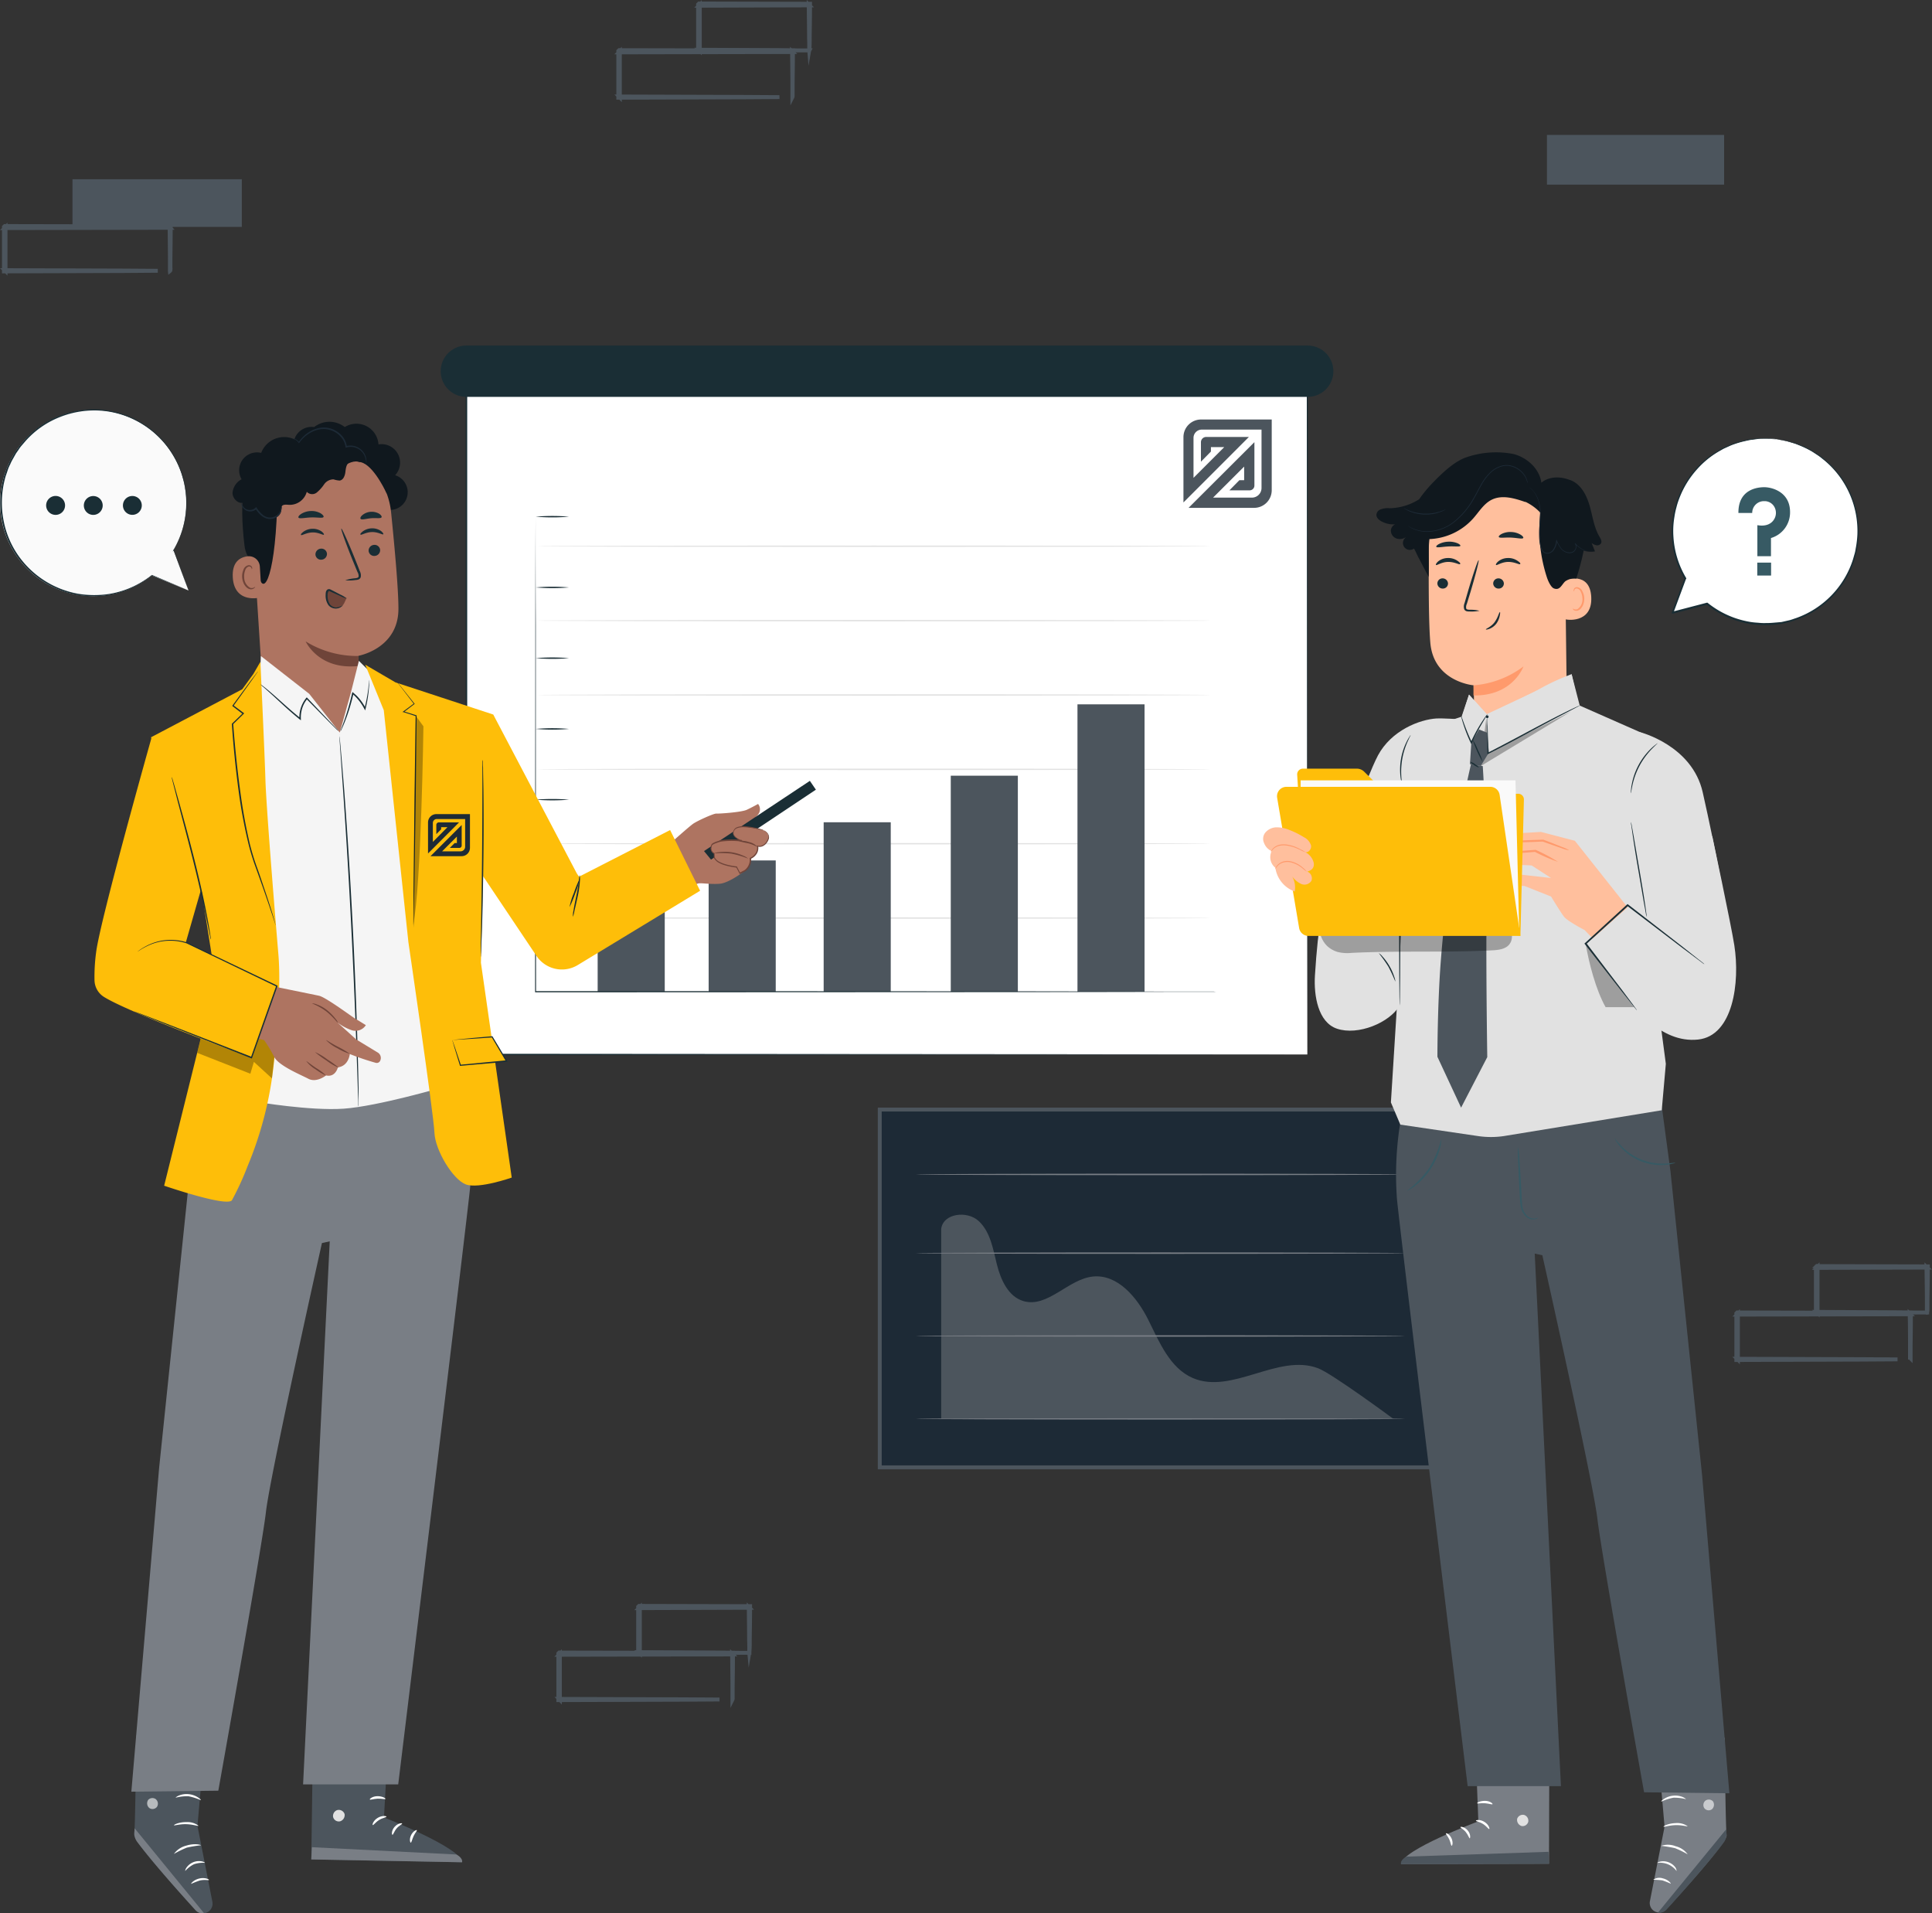 <svg xmlns="http://www.w3.org/2000/svg" width="497.068" height="492.196" viewBox="0 0 497.068 492.196">
  <rect x="0" y="0" width="497.068" height="492.196" fill="#333333" stroke="none"/>
  <g id="dirbat_illustrations_Plan_de_travail_1_copie_20" data-name="dirbat_illustrations_Plan de travail 1 copie 20" transform="translate(-659.036 -250.345)">
    <rect id="Rectangle_683" data-name="Rectangle 683" width="148.684" height="92.03" transform="translate(885.381 535.769)" fill="#1d2a36" stroke="#4c555d" stroke-miterlimit="10" stroke-width="1"/>
    <path id="Tracé_969" data-name="Tracé 969" d="M1038.722,654.406c-10.284-3.916-22.17,6.856-32.282,2.494-5.879-2.571-8.57-9.221-11.423-14.954s-7.85-11.783-14.234-11.141-11.638,8.124-17.859,6.324c-3.916-1.131-5.87-5.476-6.856-9.427s-1.663-8.338-4.653-11.141-9.212-2.031-9.684,2.022v48.787h116.282S1042.287,655.751,1038.722,654.406Z" transform="translate(-40.547 -52.085)" fill="#4c555d"/>
    <path id="Tracé_970" data-name="Tracé 970" d="M1059.989,676.146c0,.1-28.186.188-62.944.188s-62.944-.086-62.944-.188S962.294,676,997.079,676,1059.989,676.043,1059.989,676.146Z" transform="translate(-39.455 -60.824)" fill="#797e85"/>
    <path id="Tracé_971" data-name="Tracé 971" d="M1059.989,651.269c0,.111-28.186.188-62.944.188s-62.944-.077-62.944-.188,28.177-.189,62.944-.189S1059.989,651.166,1059.989,651.269Z" transform="translate(-39.455 -57.26)" fill="#797e85"/>
    <path id="Tracé_972" data-name="Tracé 972" d="M1059.989,626.409c0,.1-28.186.188-62.944.188s-62.944-.086-62.944-.188,28.177-.189,62.944-.189S1059.989,626.306,1059.989,626.409Z" transform="translate(-39.455 -53.704)" fill="#797e85"/>
    <path id="Tracé_973" data-name="Tracé 973" d="M1059.989,602.779c0,.1-28.186.188-62.944.188s-62.944-.086-62.944-.188,28.177-.188,62.944-.188S1059.989,602.667,1059.989,602.779Z" transform="translate(-39.455 -50.325)" fill="#797e85"/>
    <rect id="Rectangle_684" data-name="Rectangle 684" width="42.566" height="11.261" transform="translate(678.183 296.949)" fill="#4c555d" stroke="#4c555d" stroke-miterlimit="10" stroke-width="1"/>
    <path id="Tracé_974" data-name="Tracé 974" d="M703.043,329.708a1.043,1.043,0,0,1,0-.206v-2.794c0-1.945-.043-4.739-.069-8.261l.129.137-42.557.077.214-.214h0V329.69l-.214-.214,30.337.1,8.947.06h.1l-8.9.069-30.482.094h-.206V318.344h0l.223-.214,42.557.086h.137v.129c0,3.556-.051,6.376-.069,8.338v2.742A.406.406,0,0,1,703.043,329.708Z" transform="translate(-0.299 -9.638)" fill="#4c555d" stroke="#4c555d" stroke-miterlimit="10" stroke-width="1"/>
    <path id="Tracé_975" data-name="Tracé 975" d="M1232.884,642.326a.741.741,0,0,1,0-.223v-2.991c0-2.074-.052-4.988-.094-8.57l.171.163-28.417.069.231-.231h0v11.775l-.223-.223,20.319.1,5.922.06h2.177a3.792,3.792,0,0,1-.523,0H1230.9l-5.879.06-20.464.111h-.223V630.551h0c-.052,0,.437-.446.231-.24l28.417.069h.163v.171c0,3.625-.069,6.582-.094,8.673v2.331C1233.046,642.171,1232.892,642.334,1232.884,642.326Z" transform="translate(-78.107 -54.282)" fill="#4c555d" stroke="#4c555d" stroke-miterlimit="10" stroke-width="1"/>
    <path id="Tracé_976" data-name="Tracé 976" d="M1225.132,656.365v-3.145c0-2.031,0-4.962-.077-8.647l.137.137-44.562.086c.1-.1-.223.231.231-.223h0v11.8l-.223-.223,31.768.1,9.375.06h.146l-9.332.06-31.922.1h-.223v-12h0c.454-.454.129-.129.223-.231l44.562.094h.137v.137c0,3.719-.06,6.676-.077,8.732v2.871a.76.76,0,0,1-.163.283Z" transform="translate(-74.691 -56.28)" fill="#4c555d" stroke="#4c555d" stroke-miterlimit="10" stroke-width="1"/>
    <path id="Tracé_977" data-name="Tracé 977" d="M879.339,744.43a1.257,1.257,0,0,1,0-.223v-.626c0-.583,0-1.371-.043-2.365,0-2.065-.051-4.988-.086-8.57l.163.163-28.409.094.231-.231h0v11.775l-.223-.223,20.319.1,5.93.069h2.168a3.725,3.725,0,0,1-.514,0h-1.56l-5.87.06-20.473.1h-.223v-12h0l.231-.231,28.417.069h.163v.163c0,3.634-.069,6.582-.086,8.681,0,.977,0,1.714-.043,2.322A6.519,6.519,0,0,1,879.339,744.43Z" transform="translate(-27.534 -68.881)" fill="#4c555d" stroke="#4c555d" stroke-miterlimit="10" stroke-width="1"/>
    <path id="Tracé_978" data-name="Tracé 978" d="M871.575,758.469v-3.137c0-2.04-.043-4.962-.077-8.655l.137.137-44.665.086c.1-.1-.231.223.223-.231h0v11.8l-.214-.223,31.768.1,9.375.06h.137l-9.324.06-31.922.1h-.223V746.548h0c.454-.454.129-.129.231-.223l44.562.086h.146v.137c0,3.728-.06,6.684-.077,8.732v2.871A.712.712,0,0,1,871.575,758.469Z" transform="translate(-24.107 -70.88)" fill="#4c555d" stroke="#4c555d" stroke-miterlimit="10" stroke-width="1"/>
    <path id="Tracé_979" data-name="Tracé 979" d="M897.338,263.43a1.257,1.257,0,0,1,0-.223v-.626c0-.583,0-1.371-.043-2.365,0-2.065-.051-4.988-.086-8.57l.163.163-28.409.094.231-.231h0v11.775l-.223-.223,20.319.1,5.93.069h2.168a3.73,3.73,0,0,1-.514,0h-1.56l-5.87.06-20.473.1h-.223v-12h0l.231-.231,28.417.069h.163v.163c0,3.634-.069,6.581-.086,8.681,0,.977,0,1.757-.043,2.322A6.541,6.541,0,0,1,897.338,263.43Z" transform="translate(-30.108 -0.083)" fill="#4c555d" stroke="#4c555d" stroke-miterlimit="10" stroke-width="1"/>
    <path id="Tracé_980" data-name="Tracé 980" d="M889.575,277.469v-3.137c0-2.04-.043-4.962-.077-8.655l.137.137-44.665.086c.1-.1-.231.223.223-.231h0v11.8l-.214-.223,31.768.1,9.375.06h.137l-9.324.06-31.922.1h-.223V265.548h0c.454-.454.129-.129.231-.223l44.562.086h.146v.137c0,3.728-.06,6.684-.077,8.732v2.871A.712.712,0,0,1,889.575,277.469Z" transform="translate(-26.681 -2.081)" fill="#4c555d" stroke="#4c555d" stroke-miterlimit="10" stroke-width="1"/>
    <rect id="Rectangle_685" data-name="Rectangle 685" width="44.579" height="11.792" transform="translate(1057.537 285.551)" fill="#4c555d" stroke="#4c555d" stroke-miterlimit="10" stroke-width="1"/>
    <rect id="Rectangle_686" data-name="Rectangle 686" width="216.342" height="179.089" transform="translate(779.048 342.506)" fill="#fff"/>
    <path id="Tracé_981" data-name="Tracé 981" d="M1015.521,536.879c0-1.251-.06-71.128-.146-179.106l.146.154H799.2l.171-.18V536.853l-.154-.154,216.342.154-216.376.2H799V357.61h216.667v.146C1015.581,465.716,1015.521,535.636,1015.521,536.879Z" transform="translate(-20.132 -15.284)" fill="#1a2e35"/>
    <path id="Tracé_982" data-name="Tracé 982" d="M993.726,414.22c0,.094-38.786.171-86.614.171s-86.622-.077-86.622-.171,38.769-.18,86.622-.18S993.726,414.117,993.726,414.22Z" transform="translate(-23.206 -23.356)" fill="#e1e1e1"/>
    <path id="Tracé_983" data-name="Tracé 983" d="M993.726,436.54c0,.094-38.786.18-86.614.18s-86.622-.086-86.622-.18,38.769-.18,86.622-.18S993.726,436.437,993.726,436.54Z" transform="translate(-23.206 -26.548)" fill="#e1e1e1"/>
    <path id="Tracé_984" data-name="Tracé 984" d="M993.726,458.86c0,.094-38.786.18-86.614.18s-86.622-.086-86.622-.18,38.769-.18,86.622-.18S993.726,458.757,993.726,458.86Z" transform="translate(-23.206 -29.741)" fill="#e1e1e1"/>
    <path id="Tracé_985" data-name="Tracé 985" d="M993.726,481.18c0,.1-38.786.18-86.614.18s-86.622-.077-86.622-.18,38.769-.18,86.622-.18S993.726,481.086,993.726,481.18Z" transform="translate(-23.206 -32.933)" fill="#e1e1e1"/>
    <path id="Tracé_986" data-name="Tracé 986" d="M993.726,503.5c0,.1-38.786.18-86.614.18s-86.622-.077-86.622-.18,38.769-.171,86.622-.171S993.726,503.407,993.726,503.5Z" transform="translate(-23.206 -36.127)" fill="#e1e1e1"/>
    <path id="Tracé_987" data-name="Tracé 987" d="M993.726,525.83c0,.094-38.786.171-86.614.171s-86.622-.077-86.622-.171,38.769-.18,86.622-.18S993.726,525.727,993.726,525.83Z" transform="translate(-23.206 -39.32)" fill="#e1e1e1"/>
    <rect id="Rectangle_687" data-name="Rectangle 687" width="17.259" height="55.574" transform="translate(903.651 449.884)" fill="#4c555d"/>
    <rect id="Rectangle_688" data-name="Rectangle 688" width="17.259" height="73.931" transform="translate(936.25 431.527)" fill="#4c555d"/>
    <rect id="Rectangle_689" data-name="Rectangle 689" width="17.259" height="26.009" transform="translate(812.804 479.449)" fill="#4c555d"/>
    <rect id="Rectangle_690" data-name="Rectangle 690" width="17.259" height="33.773" transform="translate(841.358 471.685)" fill="#4c555d"/>
    <rect id="Rectangle_691" data-name="Rectangle 691" width="17.259" height="43.594" transform="translate(870.949 461.864)" fill="#4c555d"/>
    <path id="Tracé_988" data-name="Tracé 988" d="M1014.54,367.207H798.079a6.6,6.6,0,0,1-6.6-6.6h0a6.6,6.6,0,0,1,6.6-6.6H1014.54a6.6,6.6,0,0,1,6.6,6.6h0A6.6,6.6,0,0,1,1014.54,367.207Z" transform="translate(-19.056 -14.769)" fill="#1a2e35"/>
    <path id="Tracé_989" data-name="Tracé 989" d="M995.207,525.926H983.124l-32.95.06-108.689.051H819.82v-.111c0-37.424.051-70.486.06-94.2,0-11.852.043-21.364.06-27.92v0c0,6.556,0,16.068.06,27.92,0,23.712,0,56.774.06,94.2l-.18-.18h21.6l108.689.051,32.95.06H994.41A6.871,6.871,0,0,0,995.207,525.926Z" transform="translate(-23.11 -20.442)" fill="#1a2e35"/>
    <path id="Tracé_990" data-name="Tracé 990" d="M828.57,405.34a51.1,51.1,0,0,1-8.57,0,51.094,51.094,0,0,1,8.57,0Z" transform="translate(-23.136 -22.086)" fill="#1a2e35"/>
    <path id="Tracé_991" data-name="Tracé 991" d="M828.57,426.58a53.651,53.651,0,0,1-8.57,0,51.1,51.1,0,0,1,8.57,0Z" transform="translate(-23.136 -25.124)" fill="#1a2e35"/>
    <path id="Tracé_992" data-name="Tracé 992" d="M828.57,447.81a51.1,51.1,0,0,1-8.57,0A51.1,51.1,0,0,1,828.57,447.81Z" transform="translate(-23.136 -28.16)" fill="#1a2e35"/>
    <path id="Tracé_993" data-name="Tracé 993" d="M828.57,469.05a51.1,51.1,0,0,1-8.57,0,51.1,51.1,0,0,1,8.57,0Z" transform="translate(-23.136 -31.198)" fill="#1a2e35"/>
    <path id="Tracé_994" data-name="Tracé 994" d="M828.57,490.281a51.094,51.094,0,0,1-8.57,0A53.651,53.651,0,0,1,828.57,490.281Z" transform="translate(-23.136 -34.236)" fill="#1a2e35"/>
    <path id="Tracé_995" data-name="Tracé 995" d="M828.57,511.52a51.094,51.094,0,0,1-8.57,0,51.1,51.1,0,0,1,8.57,0Z" transform="translate(-23.136 -37.273)" fill="#1a2e35"/>
    <path id="Tracé_996" data-name="Tracé 996" d="M1188.172,382.079a23.909,23.909,0,0,0-23.558,35.9h0l-3.282,8.818,8.9-2.314a23.892,23.892,0,1,0,18-42.351Z" transform="translate(-71.95 -18.758)" fill="#fff"/>
    <path id="Tracé_997" data-name="Tracé 997" d="M1188.137,382.076l.411.051,1.2.189c.266.043.557.086.857.154l1.046.283,1.208.334,1.345.523a23.66,23.66,0,0,1,3.042,1.465l1.637,1.046c.557.368,1.08.857,1.654,1.268a24.294,24.294,0,0,1,6.076,7.644,24.593,24.593,0,0,1,2.571,11.535,26.623,26.623,0,0,1-.343,3.248c-.111.548-.171,1.105-.317,1.645l-.463,1.637a24.042,24.042,0,0,1-14.885,15.417c-.626.2-1.234.454-1.885.6l-1.945.446-2,.249c-.668.094-1.354.06-2.031.094a16.289,16.289,0,0,1-2.04-.077c-.677-.051-1.363-.1-2.048-.214a26.578,26.578,0,0,1-4.019-1.02,24.167,24.167,0,0,1-7.173-3.985l.206.043-8.9,2.314a.24.24,0,0,1-.283-.171.249.249,0,0,1,0-.137c1.131-3.017,2.228-6,3.291-8.81a.223.223,0,0,1,.283-.129l.077.051h0l-.351.274a23.911,23.911,0,0,1-3.274-10.729,21.847,21.847,0,0,1,.274-5.262,24.524,24.524,0,0,1,1.294-4.842,24.091,24.091,0,0,1,4.791-7.713,22.956,22.956,0,0,1,6.144-4.773c.257-.146.506-.3.763-.428l.788-.343c.514-.223,1-.471,1.5-.643a24.416,24.416,0,0,1,2.854-.857l1.311-.291c.42-.069.857-.1,1.217-.154l1.123-.137h2.734l1.243.111.745.069.257.043h-.257l-.754-.043-1.26-.069h-1.714a6.834,6.834,0,0,0-1.011.051l-1.114.146c-.386.06-.8.094-1.208.18l-1.294.3a23.815,23.815,0,0,0-2.819.857c-.489.171-.968.428-1.483.643l-.771.351c-.249.129-.5.283-.754.428a22.687,22.687,0,0,0-6,4.756,23.8,23.8,0,0,0-4.687,7.627,18.223,18.223,0,0,0-.737,2.314,18.9,18.9,0,0,0-.514,2.451,21.608,21.608,0,0,0-.249,5.142,23.464,23.464,0,0,0,3.248,10.524.223.223,0,1,1-.351.274h0l.36-.086-3.274,8.818-.274-.3,8.9-2.322a.223.223,0,0,1,.206.051,23.7,23.7,0,0,0,7.036,3.9,24.623,24.623,0,0,0,3.942,1,19.885,19.885,0,0,0,2.005.206,13.09,13.09,0,0,0,2.005.077,19.27,19.27,0,0,0,1.988-.086l2-.171,1.911-.437c.643-.137,1.243-.394,1.851-.583a23.657,23.657,0,0,0,14.646-15.108l.463-1.611c.146-.531.206-1.08.317-1.62a25.473,25.473,0,0,0,.351-3.2,23.7,23.7,0,0,0-8.4-18.956c-.566-.437-1.088-.908-1.637-1.277l-1.6-1.054a24.762,24.762,0,0,0-3-1.483l-1.328-.54-1.2-.351-1.028-.309c-.317-.077-.617-.12-.857-.171l-1.191-.24C1188.274,382.119,1188.137,382.076,1188.137,382.076Z" transform="translate(-71.915 -18.754)" fill="#1a2e35"/>
    <path id="Tracé_998" data-name="Tracé 998" d="M1181.08,403.144h3.548a3.016,3.016,0,0,1,3.094-3.034,2.879,2.879,0,0,1,2.776,1.834,3.162,3.162,0,0,1-.257,2.871c-.6.994-1.911,1.894-4.285,1.474v7.987h3.5V409.6a6.856,6.856,0,0,0,4.91-6.684c0-5.185-4.645-6.393-6.633-6.393C1186.2,396.52,1181.011,396.931,1181.08,403.144Z" transform="translate(-74.781 -20.85)" fill="#375a64"/>
    <rect id="Rectangle_692" data-name="Rectangle 692" width="3.556" height="3.325" transform="translate(1111.149 395.072)" fill="#375a64"/>
    <path id="Tracé_999" data-name="Tracé 999" d="M707.681,419.767l-9.487-3.874a23.944,23.944,0,1,1,5.6-6.5h0Z" transform="translate(-0.138 -17.53)" fill="#fafafa"/>
    <path id="Tracé_1000" data-name="Tracé 1000" d="M707.683,419.745c-.18-.5-1.38-3.8-3.8-10.438l-.043-.1-.077.077h0l.111.094a24.652,24.652,0,0,0,2.3-5.245,23.885,23.885,0,0,0,1.028-6.736,21.189,21.189,0,0,0-.283-3.779c-.12-.643-.214-1.3-.36-1.954s-.36-1.3-.549-1.971a24.2,24.2,0,0,0-11.38-13.626,23.764,23.764,0,0,0-9.658-2.845,24.3,24.3,0,0,0-10.506,1.611,23.523,23.523,0,0,0-9.1,6.316l-.943,1.105c-.317.36-.557.78-.857,1.165a8.249,8.249,0,0,0-.8,1.191l-.711,1.251a9.789,9.789,0,0,0-.626,1.277c-.2.428-.386.857-.574,1.294a12.26,12.26,0,0,0-.454,1.337,10.561,10.561,0,0,0-.4,1.345,24.441,24.441,0,0,0-.291,10.841,23.807,23.807,0,0,0,4.113,9.427,24.287,24.287,0,0,0,15.263,9.512,26.146,26.146,0,0,0,7.833.06,23.661,23.661,0,0,0,11.329-5.082h-.068l9.512,3.848-9.427-3.976h0a24.458,24.458,0,0,1-4.782,2.974,23.6,23.6,0,0,1-6.462,1.962,25.707,25.707,0,0,1-7.764-.086,24,24,0,0,1-15.083-9.427,23.265,23.265,0,0,1-4.053-9.29,24.123,24.123,0,0,1,.291-10.712,10.132,10.132,0,0,1,.394-1.32c.154-.446.3-.857.446-1.328a10.888,10.888,0,0,1,.574-1.277,10.133,10.133,0,0,1,.626-1.26l.694-1.234c.223-.42.531-.78.788-1.174a9.162,9.162,0,0,1,.857-1.157l.934-1.088a23.139,23.139,0,0,1,8.99-6.239,23.994,23.994,0,0,1,10.378-1.6,23.558,23.558,0,0,1,9.547,2.8,23.9,23.9,0,0,1,11.286,13.463c.189.651.369,1.3.557,1.945a19.465,19.465,0,0,1,.36,1.928,21.762,21.762,0,0,1,.291,3.754,23.946,23.946,0,0,1-.994,6.684,24.408,24.408,0,0,1-2.28,5.227l-.283.488.4-.4h-.12C706.252,415.966,707.5,419.3,707.683,419.745Z" transform="translate(-0.14 -17.509)" fill="#1a2e35"/>
    <path id="Tracé_1001" data-name="Tracé 1001" d="M677.888,401.592a2.434,2.434,0,1,0-2.434,2.425,2.434,2.434,0,0,0,2.434-2.425Z" transform="translate(-2.113 -21.226)" fill="#1a2e35"/>
    <path id="Tracé_1002" data-name="Tracé 1002" d="M689.19,401.6a2.425,2.425,0,1,0-2.425,2.425A2.425,2.425,0,0,0,689.19,401.6Z" transform="translate(-3.732 -21.229)" fill="#1a2e35"/>
    <path id="Tracé_1003" data-name="Tracé 1003" d="M700.587,402.819a2.425,2.425,0,1,0-3.317.857A2.425,2.425,0,0,0,700.587,402.819Z" transform="translate(-5.41 -21.227)" fill="#1a2e35"/>
    <path id="Tracé_1004" data-name="Tracé 1004" d="M1123.15,412.43l.5,40.175c.086,6.856-1.183,16.882-12,16.522h0c-9.35-1.02-11.835-9.872-11.9-16.282,0-3.025-.077-5.545-.094-5.853,0,0-10.284-.857-11.141-10.952-.42-4.885-.454-15.023-.386-24.192a18.913,18.913,0,0,1,17.534-18.7l.977-.069C1117.211,392.96,1123.244,401.855,1123.15,412.43Z" transform="translate(-61.482 -20.358)" fill="#ffbf9d"/>
    <path id="Tracé_1005" data-name="Tracé 1005" d="M1101.54,455.189a24.536,24.536,0,0,0,12.855-4.859s-2.674,7.627-12.855,7.456Z" transform="translate(-63.405 -28.546)" fill="#ff9a6c"/>
    <path id="Tracé_1006" data-name="Tracé 1006" d="M1108.3,419.562c.206.206,1.371-.737,3.068-.78s2.957.788,3.136.566-.12-.471-.677-.857a4.2,4.2,0,0,0-2.519-.711,4.019,4.019,0,0,0-2.425.857C1108.364,419.082,1108.2,419.468,1108.3,419.562Z" transform="translate(-64.367 -23.89)" fill="#1a2e35"/>
    <path id="Tracé_1007" data-name="Tracé 1007" d="M1107.46,425.227a1.371,1.371,0,0,0,1.423,1.285,1.311,1.311,0,0,0,1.32-1.337,1.38,1.38,0,0,0-1.422-1.285,1.32,1.32,0,0,0-1.32,1.337Z" transform="translate(-64.251 -24.764)" fill="#1a2e35"/>
    <path id="Tracé_1008" data-name="Tracé 1008" d="M1102.677,431.439a10.716,10.716,0,0,0-2.571-.266c-.394,0-.78-.069-.857-.334a2.032,2.032,0,0,1,.18-1.2c.3-.986.617-2.022.951-3.1,1.32-4.431,2.237-8.055,2.065-8.107s-1.4,3.5-2.708,7.918c-.317,1.088-.617,2.134-.908,3.128a2.314,2.314,0,0,0-.086,1.568.96.96,0,0,0,.694.531,2.78,2.78,0,0,0,.677.051,9.9,9.9,0,0,0,2.562-.189Z" transform="translate(-62.991 -23.984)" fill="#1a2e35"/>
    <path id="Tracé_1009" data-name="Tracé 1009" d="M1109.138,411.237c.163.377,1.525.094,3.145.171s2.965.446,3.154.086c.077-.171-.171-.523-.728-.857a5.143,5.143,0,0,0-2.374-.668,5,5,0,0,0-2.417.471C1109.344,410.731,1109.07,411.057,1109.138,411.237Z" transform="translate(-64.49 -22.772)" fill="#1a2e35"/>
    <path id="Tracé_1010" data-name="Tracé 1010" d="M1090.368,414.19c.171.309,1.5,0,3.1-.086s2.931.154,3.1-.163c.068-.154-.2-.428-.754-.668a5.528,5.528,0,0,0-2.365-.394,5.777,5.777,0,0,0-2.357.583C1090.548,413.744,1090.291,414.044,1090.368,414.19Z" transform="translate(-61.805 -23.189)" fill="#1a2e35"/>
    <path id="Tracé_1011" data-name="Tracé 1011" d="M1128.63,424.4c.163-.086,6.8-2.571,7.087,4.371s-6.736,5.785-6.761,5.587S1128.63,424.4,1128.63,424.4Z" transform="translate(-67.279 -24.765)" fill="#ffbf9d"/>
    <path id="Tracé_1012" data-name="Tracé 1012" d="M1131.359,432.022a2.159,2.159,0,0,0,.334.163,1.251,1.251,0,0,0,.857,0,3.006,3.006,0,0,0,1.277-2.742,4.047,4.047,0,0,0-.411-1.714,1.4,1.4,0,0,0-.951-.857.617.617,0,0,0-.694.36c-.086.2,0,.334-.077.351s-.146-.111-.1-.4a.737.737,0,0,1,.249-.446.908.908,0,0,1,.669-.206,1.714,1.714,0,0,1,1.3,1.028,4.029,4.029,0,0,1,.5,1.911c0,1.405-.651,2.742-1.637,3.068a1.3,1.3,0,0,1-1.114-.137C1131.376,432.185,1131.333,432.074,1131.359,432.022Z" transform="translate(-67.669 -25.142)" fill="#ff9a6c"/>
    <path id="Tracé_1013" data-name="Tracé 1013" d="M1105.26,438.474c-.077-.18,1.285-.583,2.237-1.86a7.651,7.651,0,0,0,.96-1.808c.206-.506.36-.857.428-.8s.06.36-.051.908a5.143,5.143,0,0,1-.857,2.031,4.123,4.123,0,0,1-1.766,1.354C1105.636,438.517,1105.277,438.534,1105.26,438.474Z" transform="translate(-63.936 -26.211)" fill="#1a2e35"/>
    <path id="Tracé_1014" data-name="Tracé 1014" d="M1072.452,401.8a1.629,1.629,0,0,1,.771-.951,4.91,4.91,0,0,1,2.571-.42,14.654,14.654,0,0,0,7.61-2.314,33.888,33.888,0,0,1,3.539-4.285c3.059-3.154,5.587-5.3,8.193-6.359a23.511,23.511,0,0,1,12.537-.986c3.522.926,6.676,3.779,7.164,7.378,1.98-1.663,4.936-1.654,7.344-.686h.06c2.674.951,4.191,3.779,4.988,6.513s1.123,5.647,2.571,8.09c.3.514.66,1.131.394,1.663a1.131,1.131,0,0,1-1.183.514,3.266,3.266,0,0,1-1.243-.566c.3.711.591,1.431.857,2.142a6.291,6.291,0,0,1-2.905-.189,62.421,62.421,0,0,1-1.911,7.19,4.1,4.1,0,0,0-2.828.7c-.943.857-1.354,2.425-2.914,1.825-.8-.308-1.517-1.971-1.782-2.777a39.421,39.421,0,0,1-1.714-16.711,12.856,12.856,0,0,0-3.916-2.828l.12.111c-2.819-.977-6-1.945-8.7-.617-2.082,1.028-3.308,3.188-4.859,4.91a15.948,15.948,0,0,1-11.32,5.228c-.146,2.845.094,6.856-.06,9.718l-2.391-4.568h0a10.183,10.183,0,0,1-.514-1.011l-.06-.094h0a17.637,17.637,0,0,0-.8-1.62h0a1.782,1.782,0,0,1-2.571-2.382,4.147,4.147,0,0,1,.857-.857,2.785,2.785,0,0,1-2.682.694,2.194,2.194,0,0,1-1.56-2.177,1.868,1.868,0,0,1,1.114-1.508,6.393,6.393,0,0,1-3.608-.8C1072.915,403.366,1072.212,402.7,1072.452,401.8Z" transform="translate(-59.237 -19.349)" fill="#10181e"/>
    <path id="Tracé_1015" data-name="Tracé 1015" d="M1118.22,396.52a8.469,8.469,0,0,1,1.011.925,7.226,7.226,0,0,1,1.551,3.359,12.59,12.59,0,0,1,.266,2.571c0,.934-.077,1.928-.146,2.982a26.287,26.287,0,0,0-.077,3.316,11.242,11.242,0,0,0,.232,1.714,3.608,3.608,0,0,0,.711,1.714,1.534,1.534,0,0,0,1.431.48,2.3,2.3,0,0,0,1.286-.72,5.254,5.254,0,0,0,.968-2.571h-.206a8.443,8.443,0,0,0,1.225,2.117,3.077,3.077,0,0,0,1.971,1.071,1.937,1.937,0,0,0,1.037-.18,1.654,1.654,0,0,0,.711-.7,1.713,1.713,0,0,0,.214-.9,1.191,1.191,0,0,0-.326-.78l-.1.094a6.64,6.64,0,0,0,2.168,1.628,5.785,5.785,0,0,0,.677.266l.24.06a1.053,1.053,0,0,0-.231-.1c-.146-.06-.369-.154-.651-.291a6.725,6.725,0,0,1-2.091-1.654l-.111.094a1.294,1.294,0,0,1,.068,1.5,1.509,1.509,0,0,1-.643.626,1.912,1.912,0,0,1-.943.154,2.827,2.827,0,0,1-1.86-.934,8.413,8.413,0,0,1-1.191-2.074l-.146-.326-.06.351a4.971,4.971,0,0,1-.934,2.451,2,2,0,0,1-1.148.651,1.277,1.277,0,0,1-1.208-.4,3.35,3.35,0,0,1-.66-1.594,10.558,10.558,0,0,1-.231-1.714,27.625,27.625,0,0,1,.06-3.282c.068-1.054.137-2.057.12-3a12.261,12.261,0,0,0-.283-2.571,7.231,7.231,0,0,0-1.654-3.428,4.044,4.044,0,0,0-1.046-.9Z" transform="translate(-65.791 -20.85)" fill="#1d2a36"/>
    <path id="Tracé_1016" data-name="Tracé 1016" d="M1081.7,405.409l.086.069.249.18a2.88,2.88,0,0,0,.428.274,5.765,5.765,0,0,0,.617.326,8.972,8.972,0,0,0,4.285.78,11.518,11.518,0,0,0,6.11-2.254,20.113,20.113,0,0,0,5.245-6.05c.737-1.225,1.328-2.477,2-3.634a13.319,13.319,0,0,1,2.254-3.085,6.857,6.857,0,0,1,2.922-1.765,5.008,5.008,0,0,1,1.534-.18,5.312,5.312,0,0,1,1.405.274,5.766,5.766,0,0,1,2.108,1.268,5.5,5.5,0,0,1,1.14,1.483,6.591,6.591,0,0,1,.523,1.517v-.42a5.359,5.359,0,0,0-.386-1.14,5.607,5.607,0,0,0-1.131-1.534,5.914,5.914,0,0,0-2.151-1.337,5.571,5.571,0,0,0-1.448-.291,5.193,5.193,0,0,0-1.6.171,7.1,7.1,0,0,0-3.008,1.8,13.6,13.6,0,0,0-2.314,3.119c-.669,1.174-1.268,2.425-2,3.634a19.891,19.891,0,0,1-5.142,6,11.364,11.364,0,0,1-6,2.262,9,9,0,0,1-4.285-.694A8.733,8.733,0,0,1,1081.7,405.409Z" transform="translate(-60.567 -19.9)" fill="#1d2a36"/>
    <path id="Tracé_1017" data-name="Tracé 1017" d="M1080.63,402.819a1.715,1.715,0,0,0,.36.249,8.507,8.507,0,0,0,1.071.549,10.769,10.769,0,0,0,1.714.557,11.933,11.933,0,0,0,2.177.291,11.764,11.764,0,0,0,2.185-.154,9.2,9.2,0,0,0,1.714-.446,8.18,8.18,0,0,0,1.114-.471,1.574,1.574,0,0,0,.377-.231c0-.043-.583.249-1.543.548a12.313,12.313,0,0,1-1.714.386,12.148,12.148,0,0,1-2.142.129,12.3,12.3,0,0,1-2.134-.266,11.932,11.932,0,0,1-1.714-.5C1081.187,403.1,1080.647,402.777,1080.63,402.819Z" transform="translate(-60.414 -21.75)" fill="#1d2a36"/>
    <path id="Tracé_1018" data-name="Tracé 1018" d="M1090.275,419.562c.2.206,1.371-.737,3.059-.78s2.965.788,3.137.566-.12-.471-.668-.857a4.216,4.216,0,0,0-2.52-.711,4.045,4.045,0,0,0-2.434.857C1090.344,419.082,1090.172,419.468,1090.275,419.562Z" transform="translate(-61.789 -23.89)" fill="#1a2e35"/>
    <path id="Tracé_1019" data-name="Tracé 1019" d="M1090.7,425.227a1.363,1.363,0,0,0,1.414,1.285,1.311,1.311,0,0,0,1.32-1.337,1.38,1.38,0,0,0-1.414-1.285,1.311,1.311,0,0,0-1.32,1.337Z" transform="translate(-61.854 -24.765)" fill="#1a2e35"/>
    <path id="Tracé_1020" data-name="Tracé 1020" d="M1098.925,774.121l.754,19.59s-19.71,7.344-19.9,10.978l38.075-.077.094-30.6Z" transform="translate(-60.292 -74.843)" fill="#797e85"/>
    <path id="Tracé_1021" data-name="Tracé 1021" d="M1116.42,795.064a1.551,1.551,0,0,1,1.08,1.774,1.5,1.5,0,0,1-1.714,1.08,1.646,1.646,0,0,1-1.131-1.885,1.551,1.551,0,0,1,1.945-.926" transform="translate(-65.276 -77.849)" fill="#e1e1e1"/>
    <path id="Tracé_1022" data-name="Tracé 1022" d="M1117.842,809.225l-.111-3.085-36.464,1.234s-1.714.737-1.5,1.928Z" transform="translate(-60.288 -79.439)" fill="#4c555d"/>
    <path id="Tracé_1023" data-name="Tracé 1023" d="M1102.27,796.771c0,.18.934.266,1.851.857s1.405,1.371,1.577,1.294-.111-1.14-1.234-1.842S1102.227,796.6,1102.27,796.771Z" transform="translate(-63.509 -78.074)" fill="#fff"/>
    <path id="Tracé_1024" data-name="Tracé 1024" d="M1097.61,798.718c0,.18.771.5,1.4,1.285s.857,1.611,1,1.6.3-1.054-.506-2.022S1097.619,798.546,1097.61,798.718Z" transform="translate(-62.843 -78.367)" fill="#fff"/>
    <path id="Tracé_1025" data-name="Tracé 1025" d="M1094.751,803.784c.171,0,.428-.857-.051-1.911s-1.354-1.423-1.431-1.268.463.7.857,1.543S1094.546,803.767,1094.751,803.784Z" transform="translate(-62.221 -78.642)" fill="#fff"/>
    <path id="Tracé_1026" data-name="Tracé 1026" d="M1102.649,791.457c.077.171.934-.086,1.98,0s1.868.394,1.971.24-.694-.857-1.937-.857S1102.555,791.311,1102.649,791.457Z" transform="translate(-63.562 -77.25)" fill="#fff"/>
    <path id="Tracé_1027" data-name="Tracé 1027" d="M1156.208,771l2.065,23.652-3.771,19.17a2.442,2.442,0,0,0,2.082,2.888h0a2.425,2.425,0,0,0,2.091-.771c3.428-3.693,15.811-17.362,15.563-19.085-.283-2-.514-25.092-.514-25.092Z" transform="translate(-70.974 -74.413)" fill="#797e85"/>
    <path id="Tracé_1028" data-name="Tracé 1028" d="M1156.94,820.794l17.551-21.424.068,1a3.677,3.677,0,0,1-.72,2.425c-1.388,1.868-5.339,6.933-14.731,17.259a2.451,2.451,0,0,1-2.168.771Z" transform="translate(-71.329 -78.47)" fill="#4c555d"/>
    <g id="Groupe_102" data-name="Groupe 102" transform="translate(1097.283 713.26)" opacity="0.6">
      <path id="Tracé_1029" data-name="Tracé 1029" d="M1171.091,790.734a1.465,1.465,0,0,0-.283,1.945,1.423,1.423,0,0,0,1.928.291,1.56,1.56,0,0,0,.283-2.065,1.474,1.474,0,0,0-2.04-.077" transform="translate(-1170.56 -790.455)" fill="#fff"/>
    </g>
    <path id="Tracé_1030" data-name="Tracé 1030" d="M1161.662,811.465a5.27,5.27,0,0,0-4.962-2.057c0-.051.266-.257.857-.368a3.787,3.787,0,0,1,2.151.231,3.882,3.882,0,0,1,1.714,1.354C1161.662,811.1,1161.713,811.439,1161.662,811.465Z" transform="translate(-71.294 -79.844)" fill="#fff"/>
    <path id="Tracé_1031" data-name="Tracé 1031" d="M1160.009,815.465a21.407,21.407,0,0,0-2.168-.857,20.736,20.736,0,0,0-2.331-.154,2.738,2.738,0,0,1,2.451-.36C1159.383,814.419,1160.128,815.4,1160.009,815.465Z" transform="translate(-71.124 -80.562)" fill="#fff"/>
    <path id="Tracé_1032" data-name="Tracé 1032" d="M1164.713,806.488a24.383,24.383,0,0,0-3.248-1.585,33.76,33.76,0,0,0-3.565-.6,5.373,5.373,0,0,1,3.719.1A5.441,5.441,0,0,1,1164.713,806.488Z" transform="translate(-71.466 -79.135)" fill="#fff"/>
    <path id="Tracé_1033" data-name="Tracé 1033" d="M1164.786,798.314c-.052.146-1.4-.317-3.1-.266s-3.034.54-3.094.394,1.243-.857,3.076-.917a4.714,4.714,0,0,1,3.119.788Z" transform="translate(-71.565 -78.203)" fill="#fff"/>
    <path id="Tracé_1034" data-name="Tracé 1034" d="M1164.263,790.178a12.092,12.092,0,0,0-3.231-.368,13.686,13.686,0,0,0-3.085.994c-.086-.129.2-.36.72-.711a5.2,5.2,0,0,1,2.314-.8,5.27,5.27,0,0,1,2.434.326C1163.989,789.9,1164.289,790.127,1164.263,790.178Z" transform="translate(-71.471 -77.025)" fill="#fff"/>
    <path id="Tracé_1035" data-name="Tracé 1035" d="M1160.846,787.56a2.176,2.176,0,0,1-.086-.9,6.34,6.34,0,0,1,.557-2.391,2.777,2.777,0,0,1,1.106-1.388.968.968,0,0,1,1.114.146,1.577,1.577,0,0,1,.437,1.045,3.428,3.428,0,0,1-2.8,3.368,3.993,3.993,0,0,1-4.036-1.834,1.4,1.4,0,0,1-.146-1.148.96.96,0,0,1,.969-.566,3.428,3.428,0,0,1,1.62.711,6.922,6.922,0,0,1,1.714,1.714,2.305,2.305,0,0,1,.42.8,11.419,11.419,0,0,0-2.357-2.22,3.2,3.2,0,0,0-1.422-.591.514.514,0,0,0-.531.309.951.951,0,0,0,.137.745,3.548,3.548,0,0,0,3.522,1.551,2.974,2.974,0,0,0,2.417-2.828,1.122,1.122,0,0,0-.274-.737.531.531,0,0,0-.617-.094,2.572,2.572,0,0,0-.951,1.165,9.487,9.487,0,0,0-.789,3.145Z" transform="translate(-71.327 -76.096)" fill="#fff"/>
    <path id="Tracé_1036" data-name="Tracé 1036" d="M1080.374,580.382a84.284,84.284,0,0,0-1.843,24.792c.411,5.27,18.185,151.023,18.185,151.023h24l-6.744-136.986,1.963.429s13.1,58.419,14.174,67.88c.96,8.5,12,70.271,12,70.271l21.947.248-7.01-81.7-8.158-78.4-3.068-22.821Z" transform="translate(-60.081 -46.395)" fill="#4c555d"/>
    <path id="Tracé_1037" data-name="Tracé 1037" d="M1120.121,612.693s0,.069-.154.163a1.714,1.714,0,0,1-.583.283,2.751,2.751,0,0,1-2.28-.54,4.5,4.5,0,0,1-1.551-3.1c-.18-1.3-.206-2.708-.3-4.191-.163-2.965-.283-5.656-.343-7.6a21.082,21.082,0,0,1,0-3.145,19.963,19.963,0,0,1,.334,3.128c.154,1.945.326,4.628.488,7.593.094,1.474.111,2.905.249,4.156a4.285,4.285,0,0,0,1.328,2.9,2.665,2.665,0,0,0,2.04.626,4.6,4.6,0,0,0,.771-.266Z" transform="translate(-65.309 -49.176)" fill="#375a64"/>
    <path id="Tracé_1038" data-name="Tracé 1038" d="M1159.552,598.232a2.245,2.245,0,0,1-.677.24,11.778,11.778,0,0,1-1.92.326,13.857,13.857,0,0,1-11.552-4.645,10.747,10.747,0,0,1-1.157-1.56c-.24-.394-.343-.625-.317-.643a23.759,23.759,0,0,0,1.714,1.98,14.7,14.7,0,0,0,11.286,4.533C1158.558,598.4,1159.535,598.154,1159.552,598.232Z" transform="translate(-69.467 -48.803)" fill="#375a64"/>
    <path id="Tracé_1039" data-name="Tracé 1039" d="M1090.4,592.16a7.827,7.827,0,0,1-.36,2.408,18.049,18.049,0,0,1-6.427,9.675,7.867,7.867,0,0,1-2.082,1.277,26.064,26.064,0,0,0,5.707-5.836A27.954,27.954,0,0,0,1090.4,592.16Z" transform="translate(-60.542 -48.833)" fill="#375a64"/>
    <path id="Tracé_1040" data-name="Tracé 1040" d="M1143.152,514.924l8.964,8.647-2.871-16.531,18.193-5.75s4.833,22.675,5.673,28.04c1.508,9.624-.343,23.3-9.315,24.261-9.7,1.045-17.028-8.57-21.69-14.8-3.582-4.833-9.367-13.274-9.367-13.274l10.438-10.592" transform="translate(-67.867 -35.835)" fill="#e1e1e1"/>
    <path id="Tracé_1041" data-name="Tracé 1041" d="M1062.553,500.06c-2.922,9.2-7,10.584-8.621,36.918-.308,5.142.8,12,5.665,13.643,5.416,1.834,13.54-1.517,16.137-5.956l.163-18.133Z" transform="translate(-56.589 -35.659)" fill="#e1e1e1"/>
    <path id="Tracé_1042" data-name="Tracé 1042" d="M1077.368,543.714a42.249,42.249,0,0,0-1.791-3.865,37.308,37.308,0,0,0-2.477-3.479,3.779,3.779,0,0,1,.943.857,14.184,14.184,0,0,1,1.808,2.468,13.706,13.706,0,0,1,1.243,2.794A3.916,3.916,0,0,1,1077.368,543.714Z" transform="translate(-59.337 -40.853)" fill="#1a2e35"/>
    <path id="Tracé_1043" data-name="Tracé 1043" d="M1058.87,505.768c.154-.54,9.135-24.981,12-30.337,3.428-6.393,10.635-9.23,15.108-9.5s52.335,3.539,52.335,3.539,13.4,3.368,16.111,15.494c3.428,15.211,6.144,30.217,6.144,30.217l-23.995,5.142-2.828-7.1-45.068,10.052-11-16.282Z" transform="translate(-57.302 -30.775)" fill="#e1e1e1"/>
    <path id="Tracé_1044" data-name="Tracé 1044" d="M1144.031,468.968l-18.7-8.244-2.091-8.064-21.827,10.284-4.568-5.048-1.911,5.69-4.782,1.56-9.427,18.553-1.714,42.985-2.262,36.13,2.425,5.707,20.019,2.948a22.7,22.7,0,0,0,6.6,0l40.637-6.641,1.054-11.938-4.345-32.9Z" transform="translate(-59.859 -28.88)" fill="#e1e1e1"/>
    <path id="Tracé_1045" data-name="Tracé 1045" d="M1127.357,452.66a55.38,55.38,0,0,0-8.707,4.053c-6.264,3.342-13.12,6.264-13.12,6.264l.531,9.855,23.224-11.663" transform="translate(-63.976 -28.88)" fill="#e1e1e1"/>
    <path id="Tracé_1046" data-name="Tracé 1046" d="M1099.875,458.81l4.568,5.048L1102,474.415l-4.071-9.547" transform="translate(-62.888 -29.759)" fill="#e1e1e1"/>
    <g id="Groupe_103" data-name="Groupe 103" transform="translate(1040.004 433.336)" opacity="0.3">
      <path id="Tracé_1047" data-name="Tracé 1047" d="M1105.186,465.687c-.2.154-1.465,12.195-1.465,12.195L1127,463.81,1105.8,474.454Z" transform="translate(-1103.72 -463.81)"/>
    </g>
    <path id="Tracé_1048" data-name="Tracé 1048" d="M1103.487,512.86c.351-9.212-1.105-32.7-1.105-32.7l-3.034-.488a343.249,343.249,0,0,0-7.781,50.818c-.857,11.329-.857,24.441-.857,24.441l6.093,13.086,6.736-13S1103.059,524.044,1103.487,512.86Z" transform="translate(-61.856 -32.743)" fill="#4c555d"/>
    <path id="Tracé_1049" data-name="Tracé 1049" d="M1148.81,497a6.52,6.52,0,0,1,.214.951c.12.668.283,1.551.471,2.614.386,2.262.908,5.288,1.483,8.63s1.088,6.427,1.414,8.647c.171,1.105.3,2.005.377,2.631a7.135,7.135,0,0,1,.094.968,4.8,4.8,0,0,1-.223-.951c-.12-.668-.274-1.551-.471-2.571l-1.483-8.655c-.583-3.368-1.063-6.427-1.388-8.647-.154-1.063-.283-1.954-.377-2.631A5.067,5.067,0,0,1,1148.81,497Z" transform="translate(-70.166 -35.222)" fill="#1a2e35"/>
    <path id="Tracé_1050" data-name="Tracé 1050" d="M1155.722,473.35s-.634.566-1.577,1.534a19.56,19.56,0,0,0-3.1,4.242,19.3,19.3,0,0,0-1.825,4.936c-.291,1.32-.36,2.16-.411,2.16a1.923,1.923,0,0,1,0-.6,11.375,11.375,0,0,1,.2-1.6,17.14,17.14,0,0,1,5-9.3,11.685,11.685,0,0,1,1.234-1.046,1.9,1.9,0,0,1,.489-.326Z" transform="translate(-70.162 -31.839)" fill="#1a2e35"/>
    <path id="Tracé_1051" data-name="Tracé 1051" d="M1104.885,470.064l-2.082-.814-1.971,3.376-.351,5.553,2.777.446,2.082-3.419Z" transform="translate(-63.253 -31.253)" fill="#4c555d"/>
    <path id="Tracé_1052" data-name="Tracé 1052" d="M1079.363,489.47c.086,0,.163,12,.163,26.84s-.077,26.84-.163,26.84-.163-12-.163-26.84S1079.269,489.47,1079.363,489.47Z" transform="translate(-60.209 -34.145)" fill="#1a2e35"/>
    <path id="Tracé_1053" data-name="Tracé 1053" d="M1104.651,464.6s-.446.771-1.183,2.005-1.714,2.965-2.648,4.953l-.214.471-.146.317-.154-.308a38.061,38.061,0,0,1-1.937-4.928c-.206-.634-.352-1.157-.437-1.517a1.9,1.9,0,0,1-.1-.574c.043,0,.291.771.745,2.022s1.131,2.982,2.022,4.85h-.291l.223-.48a41.215,41.215,0,0,1,2.742-4.936c.394-.6.728-1.08.977-1.405A2.3,2.3,0,0,1,1104.651,464.6Z" transform="translate(-62.874 -30.587)" fill="#1a2e35"/>
    <path id="Tracé_1054" data-name="Tracé 1054" d="M1129.46,462.07a1.345,1.345,0,0,1-.317.189l-.943.5-3.428,1.791c-2.922,1.525-6.933,3.694-11.372,6.067-2.708,1.44-5.27,2.777-7.5,3.891l-.206.1v-.223c0-2.9-.052-5.33-.069-7.087v-2.005a.353.353,0,1,1,.06,0c0,.506,0,1.174.069,2,.051,1.765.111,4.2.188,7.087l-.206-.129c2.211-1.131,4.765-2.477,7.473-3.916,4.439-2.374,8.467-4.516,11.423-6,1.474-.737,2.682-1.32,3.522-1.714l.968-.446A1.853,1.853,0,0,1,1129.46,462.07Z" transform="translate(-63.987 -30.226)" fill="#1a2e35"/>
    <path id="Tracé_1055" data-name="Tracé 1055" d="M1082.209,470.93c.051,0-.317.651-.788,1.714a18.937,18.937,0,0,0-1.611,8.767c.068,1.148.188,1.86.137,1.868a1.38,1.38,0,0,1-.146-.488,10.7,10.7,0,0,1-.214-1.363,16.1,16.1,0,0,1,.189-4.559,16.291,16.291,0,0,1,1.44-4.285,11.735,11.735,0,0,1,.685-1.2,1.56,1.56,0,0,1,.308-.454Z" transform="translate(-60.253 -31.493)" fill="#1a2e35"/>
    <path id="Tracé_1056" data-name="Tracé 1056" d="M1102.765,480.375c-.052.077-.583-.171-1.183-.548s-1.054-.754-1-.857a2.923,2.923,0,0,1,1.174.557C1102.362,479.93,1102.807,480.307,1102.765,480.375Z" transform="translate(-63.267 -32.643)" fill="#1a2e35"/>
    <path id="Tracé_1057" data-name="Tracé 1057" d="M1103.861,478.04a30.316,30.316,0,0,1-2.571-5.75,15.578,15.578,0,0,1,1.414,2.811,15.278,15.278,0,0,1,1.157,2.939Z" transform="translate(-63.369 -31.687)" fill="#1a2e35"/>
    <g id="Groupe_104" data-name="Groupe 104" transform="translate(996.727 475.344)" opacity="0.3">
      <path id="Tracé_1058" data-name="Tracé 1058" d="M1104.184,526.327a2.168,2.168,0,0,0-.72-1.363c-.771-.5-1.714.163-2.528.634-2.083,1.234-4.653,1.191-7.07,1.088a178.235,178.235,0,0,1-21.784-2.065,33.079,33.079,0,0,1-10.232-3.051,13.822,13.822,0,0,1-6.916-7.833l-1.714-.908c1.3,2.785,1.174,10.669,1.637,13.711s1.817,5.2,4.748,6.153a10.368,10.368,0,0,0,3.676.257c12-.591,24.106-.051,36.113-.651,1.714-.086,3.7-.317,4.619-1.765C1104.827,529.318,1104.518,527.733,1104.184,526.327Z" transform="translate(-1053.22 -512.83)"/>
    </g>
    <g id="Groupe_105" data-name="Groupe 105" transform="translate(1066.989 493.092)" opacity="0.3">
      <path id="Tracé_1059" data-name="Tracé 1059" d="M1135.21,533.54h0c.857,5.048,2.631,11.869,5.142,16.342h7.293C1144.868,546.429,1135.21,533.54,1135.21,533.54Z" transform="translate(-1135.21 -533.54)"/>
    </g>
    <path id="Tracé_1060" data-name="Tracé 1060" d="M1141.734,519.41l-13.592-17.139L1119.436,500l-10.112.566a2.16,2.16,0,0,0,1.1,2.52l-3.711-.051a2.117,2.117,0,0,0,1.183,2.854l-2.682.274a3.814,3.814,0,0,0,3.976,2.468,57.891,57.891,0,0,1,7.858,0l4.979,3.222-7.713-.857-5.682.668s-.857,1.38.4,1.808,6.136.428,6.136.428l6.856,2.717s2.468,4.071,3.342,5.2,5.288,3.428,5.288,3.428l2.1,2.168Z" transform="translate(-63.93 -35.651)" fill="#ffbf9d"/>
    <path id="Tracé_1061" data-name="Tracé 1061" d="M1107.93,502.988a14.355,14.355,0,0,0,2.879.094c1.782,0,4.233-.069,6.95-.171l2.571-.111h-.1c1.963.7,3.668,1.294,4.893,1.714a8.663,8.663,0,0,0,1.98.548,9.067,9.067,0,0,0-1.86-.857c-1.191-.489-2.871-1.148-4.825-1.885h-.06l-2.571.086c-2.708.1-5.142.223-6.941.343a14.672,14.672,0,0,0-2.914.24Z" transform="translate(-64.319 -35.983)" fill="#ff9a6c"/>
    <path id="Tracé_1062" data-name="Tracé 1062" d="M1106.93,506.487a11.905,11.905,0,0,0,2.571,0c1.611-.069,3.839-.206,6.29-.394l2.451-.2h-.146a45.98,45.98,0,0,0,5.939,2.571,44.569,44.569,0,0,0-5.7-3.077h-.137l-2.451.171c-2.451.189-4.67.386-6.273.557a12.379,12.379,0,0,0-2.545.369Z" transform="translate(-64.176 -36.422)" fill="#ff9a6c"/>
    <path id="Tracé_1063" data-name="Tracé 1063" d="M1105.452,487.472l-33.627.214h0l-6-5.922a2.648,2.648,0,0,0-1.843-.754h-13.9a1.474,1.474,0,0,0-1.474,1.56l1.954,31.6,55.48,9.855.9-35.05a1.457,1.457,0,0,0-1.491-1.508Z" transform="translate(-55.834 -32.935)" fill="#febe09"/>
    <path id="Tracé_1064" data-name="Tracé 1064" d="M1105.867,522.415l-56.217-3.548V484.52h55.274Z" transform="translate(-55.983 -33.437)" fill="#fafafa"/>
    <path id="Tracé_1065" data-name="Tracé 1065" d="M1042.594,489.288l5.656,33.5a2.425,2.425,0,0,0,2.391,2.022h54.469a.052.052,0,0,0,.052-.051l-5.331-36.224a2.417,2.417,0,0,0-2.4-2.074h-52.446a2.417,2.417,0,0,0-2.391,2.828Z" transform="translate(-54.969 -33.714)" fill="#febe09"/>
    <path id="Tracé_1066" data-name="Tracé 1066" d="M1038.913,503.128a2.571,2.571,0,0,1,0-3.111,3.856,3.856,0,0,1,2.957-1.4,8.408,8.408,0,0,1,3.282.686,21.5,21.5,0,0,1,3.719,1.851,3.548,3.548,0,0,1,1.851,2.168c.163.968-.857,2.074-1.714,1.585a4.113,4.113,0,0,1,2.4,2.862c.18,1.225-.471,1.885-1.662,2.237a1.851,1.851,0,0,1,1.071,2.365,2.125,2.125,0,0,1-2.657.805,6.214,6.214,0,0,1-2.314-1.937,5.63,5.63,0,0,1,.66,3.882,7.61,7.61,0,0,1-4.97-6.1,3.5,3.5,0,0,1-.951-4.285,3.651,3.651,0,0,1-2.168-3.042" transform="translate(-54.372 -35.453)" fill="#ffbf9d"/>
    <path id="Tracé_1067" data-name="Tracé 1067" d="M1050.166,511.47a11.573,11.573,0,0,1-1.131-.857,7.636,7.636,0,0,0-2.991-1.534,4.14,4.14,0,0,0-1.808,0,3.334,3.334,0,0,0-1.328.66,4.376,4.376,0,0,0-.857,1.088.993.993,0,0,1,.1-.377,2.884,2.884,0,0,1,.626-.857,3.426,3.426,0,0,1,1.4-.763,4.1,4.1,0,0,1,1.937,0,7.035,7.035,0,0,1,3.059,1.645,5.67,5.67,0,0,1,.994.994Z" transform="translate(-54.896 -36.897)" fill="#ff9a6c"/>
    <path id="Tracé_1068" data-name="Tracé 1068" d="M1049.682,505.76a5.4,5.4,0,0,1-1.371-.574c-.42-.2-.908-.428-1.465-.634a12.083,12.083,0,0,0-1.885-.488,5.313,5.313,0,0,0-1.911,0,3.427,3.427,0,0,0-1.414.617,3.618,3.618,0,0,0-.926,1.1,1.023,1.023,0,0,1,.111-.386,2.373,2.373,0,0,1,.686-.857,3.428,3.428,0,0,1,1.491-.72,5.476,5.476,0,0,1,2.014,0,10.886,10.886,0,0,1,1.928.523,13.025,13.025,0,0,1,1.457.7,10.761,10.761,0,0,1,1.285.72Z" transform="translate(-54.704 -36.183)" fill="#ff9a6c"/>
    <path id="Tracé_1069" data-name="Tracé 1069" d="M1165.709,537.127a1.607,1.607,0,0,1-.411-.266l-1.14-.857-4.191-3.136-14.14-10.772h.3l-4.216,3.856-6.6,6v-.3c3.788,4.979,7.053,9.281,9.427,12.392l2.691,3.608.7.977a1.945,1.945,0,0,1,.223.351,1.816,1.816,0,0,1-.283-.309l-.763-.926-2.794-3.531-9.538-12.238-.129-.163.154-.137,6.59-6.042,4.216-3.856.137-.129.154.12,14.037,10.892,4.1,3.248,1.1.857A2.915,2.915,0,0,1,1165.709,537.127Z" transform="translate(-68.169 -38.747)" fill="#1a2e35"/>
    <path id="Tracé_1070" data-name="Tracé 1070" d="M772.425,772.44l-1.1,19.976s19.933,7.816,20.1,11.526l-38.8-.728.428-31.194Z" transform="translate(-13.498 -74.558)" fill="#4c555d"/>
    <path id="Tracé_1071" data-name="Tracé 1071" d="M760.3,793.586a1.594,1.594,0,0,0-1.131,1.791,1.508,1.508,0,0,0,1.757,1.131,1.663,1.663,0,0,0,1.191-1.894,1.568,1.568,0,0,0-1.963-.977" transform="translate(-14.431 -77.639)" fill="#e1e1e1"/>
    <path id="Tracé_1072" data-name="Tracé 1072" d="M752.62,807.9l.163-3.145,37.141,1.877s1.714.788,1.5,2Z" transform="translate(-13.498 -79.24)" fill="#797e85"/>
    <path id="Tracé_1073" data-name="Tracé 1073" d="M774.593,795.571c0,.188-.96.257-1.9.857s-1.457,1.38-1.628,1.3.129-1.165,1.285-1.86S774.636,795.4,774.593,795.571Z" transform="translate(-16.13 -77.902)" fill="#fff"/>
    <path id="Tracé_1074" data-name="Tracé 1074" d="M779.461,797.646c.043.18-.788.488-1.44,1.277s-.857,1.637-1.054,1.62-.291-1.08.548-2.048S779.461,797.458,779.461,797.646Z" transform="translate(-16.961 -78.212)" fill="#fff"/>
    <path id="Tracé_1075" data-name="Tracé 1075" d="M782.454,802.849c-.171,0-.42-.917.086-1.945s1.405-1.423,1.483-1.26-.48.7-.857,1.551S782.643,802.832,782.454,802.849Z" transform="translate(-17.735 -78.505)" fill="#fff"/>
    <path id="Tracé_1076" data-name="Tracé 1076" d="M774.217,790.143c-.086.171-.943-.111-2.022-.06s-1.911.377-2.005.214.72-.857,1.988-.857S774.311,790,774.217,790.143Z" transform="translate(-16.01 -77.05)" fill="#fff"/>
    <path id="Tracé_1077" data-name="Tracé 1077" d="M717.841,770.21l-2.108,24.115,3.839,19.547a2.485,2.485,0,0,1-2.125,2.939h0a2.468,2.468,0,0,1-2.134-.78c-3.428-3.771-16.111-17.7-15.854-19.462.291-2.031.523-25.58.523-25.58Z" transform="translate(-5.894 -74.3)" fill="#4c555d"/>
    <path id="Tracé_1078" data-name="Tracé 1078" d="M717.452,820.94l-17.885-21.87-.069,1.02a3.729,3.729,0,0,0,.728,2.477c1.423,1.894,5.45,7.061,15.023,17.594a2.476,2.476,0,0,0,2.2.78Z" transform="translate(-5.899 -78.427)" fill="#797e85"/>
    <g id="Groupe_106" data-name="Groupe 106" transform="translate(696.89 712.877)" opacity="0.6">
      <path id="Tracé_1079" data-name="Tracé 1079" d="M705.568,790.3a1.5,1.5,0,0,1,.292,1.98,1.448,1.448,0,0,1-1.954.291,1.577,1.577,0,0,1-.291-2.1,1.491,1.491,0,0,1,2.074-.086" transform="translate(-703.339 -790.008)" fill="#fff"/>
    </g>
    <path id="Tracé_1080" data-name="Tracé 1080" d="M714.8,811.44a7.356,7.356,0,0,1,2.237-1.714,7.473,7.473,0,0,1,2.819-.351c0-.06-.274-.266-.857-.386a3.84,3.84,0,0,0-2.185.24,3.934,3.934,0,0,0-1.714,1.38C714.8,811.063,714.737,811.415,714.8,811.44Z" transform="translate(-8.085 -79.837)" fill="#fff"/>
    <path id="Tracé_1081" data-name="Tracé 1081" d="M716.568,815.513a21.152,21.152,0,0,1,2.2-.857c1.268-.3,2.331,0,2.382-.154s-1.054-.7-2.5-.36S716.448,815.444,716.568,815.513Z" transform="translate(-8.34 -80.567)" fill="#fff"/>
    <path id="Tracé_1082" data-name="Tracé 1082" d="M711.379,806.364a25.568,25.568,0,0,1,3.308-1.62,28.305,28.305,0,0,1,3.634-.6c.017-.154-1.714-.583-3.8.094A5.577,5.577,0,0,0,711.379,806.364Z" transform="translate(-7.598 -79.114)" fill="#fff"/>
    <path id="Tracé_1083" data-name="Tracé 1083" d="M711.41,798.035c.051.146,1.423-.326,3.162-.274s3.094.557,3.154.411a4.656,4.656,0,0,0-3.145-.943C712.7,797.2,711.341,797.89,711.41,798.035Z" transform="translate(-7.603 -78.164)" fill="#fff"/>
    <path id="Tracé_1084" data-name="Tracé 1084" d="M711.92,789.735a12.006,12.006,0,0,1,3.282-.369,15.591,15.591,0,0,1,3.154,1c.094-.137-.206-.36-.737-.72a5.356,5.356,0,0,0-2.365-.814,5.287,5.287,0,0,0-2.468.334C712.185,789.418,711.885,789.684,711.92,789.735Z" transform="translate(-7.676 -76.959)" fill="#fff"/>
    <path id="Tracé_1085" data-name="Tracé 1085" d="M715.268,787.064a1.946,1.946,0,0,0,.094-.908,6.316,6.316,0,0,0-.574-2.442,2.818,2.818,0,0,0-1.114-1.422.994.994,0,0,0-1.14.154,1.637,1.637,0,0,0-.454,1.063,3.5,3.5,0,0,0,2.862,3.428,4.062,4.062,0,0,0,4.122-1.86,1.405,1.405,0,0,0,.137-1.165.96.96,0,0,0-.986-.583,3.513,3.513,0,0,0-1.645.72,7.058,7.058,0,0,0-1.765,1.774,2.322,2.322,0,0,0-.429.806,11.553,11.553,0,0,1,2.4-2.262,3.3,3.3,0,0,1,1.457-.6.522.522,0,0,1,.54.317.968.968,0,0,1-.146.763,3.625,3.625,0,0,1-3.591,1.577,3.059,3.059,0,0,1-2.468-2.88,1.243,1.243,0,0,1,.283-.763.531.531,0,0,1,.626-.086,2.511,2.511,0,0,1,.977,1.183,9.213,9.213,0,0,1,.814,3.188Z" transform="translate(-7.699 -76.011)" fill="#fff"/>
    <path id="Tracé_1086" data-name="Tracé 1086" d="M783.92,575.855a85.757,85.757,0,0,1,1.877,25.272c-.411,5.373-18.536,153.963-18.536,153.963H742.785L749.641,615.4l-2.005.437s-13.334,59.636-14.414,69.234c-.977,8.672-12.246,71.642-12.246,71.642l-22.375.257,7.147-83.3,8.313-79.921,3.128-23.267Z" transform="translate(-5.771 -45.733)" fill="#797e85"/>
    <path id="Tracé_1087" data-name="Tracé 1087" d="M753.69,603.029a4.088,4.088,0,0,0,1.02.574,11.352,11.352,0,0,0,3.025,1.063,6.2,6.2,0,0,0,2.254,0,4.6,4.6,0,0,0,2.365-1.131,5.6,5.6,0,0,0,1.422-2.5c.291-.943.454-1.937.66-2.939.78-4.028,1.311-7.713,1.62-10.386.154-1.328.257-2.417.309-3.162a5.575,5.575,0,0,0,0-1.174,4.439,4.439,0,0,0-.232,1.148l-.48,3.145c-.4,2.648-.986,6.316-1.765,10.326-.394,1.988-.66,4.011-1.9,5.2a5.082,5.082,0,0,1-4.225,1.1,13.756,13.756,0,0,1-3.008-.857,6.007,6.007,0,0,0-1.063-.4Z" transform="translate(-13.651 -47.575)" fill="#797e85"/>
    <path id="Tracé_1088" data-name="Tracé 1088" d="M761.8,584.186a.894.894,0,0,0-.506-.146,2.185,2.185,0,0,0-1.363.437,2.451,2.451,0,0,0-1.037,1.894,2.425,2.425,0,0,0,4.131,1.542,2.451,2.451,0,0,0,.471-2.1,2.193,2.193,0,0,0-.746-1.234c-.274-.206-.463-.24-.471-.214a2.794,2.794,0,0,1,.857,1.517,2.177,2.177,0,0,1-.463,1.714,1.988,1.988,0,0,1-3.3-1.243,2.142,2.142,0,0,1,.78-1.594A2.735,2.735,0,0,1,761.8,584.186Z" transform="translate(-14.395 -47.671)" fill="#797e85"/>
    <path id="Tracé_1089" data-name="Tracé 1089" d="M717,594.664a2.793,2.793,0,0,0,.857.129,16.024,16.024,0,0,0,2.3,0,22.2,22.2,0,0,0,13.711-5.785,16.088,16.088,0,0,0,1.585-1.662,2.751,2.751,0,0,0,.488-.686c-.069-.06-.857.857-2.314,2.065a24.638,24.638,0,0,1-13.523,5.7C718.225,594.612,717,594.544,717,594.664Z" transform="translate(-8.403 -48.045)" fill="#797e85"/>
    <path id="Tracé_1090" data-name="Tracé 1090" d="M786.45,584.74a10.609,10.609,0,0,0,1.131,2.494,27.221,27.221,0,0,0,3.779,5.262,25.186,25.186,0,0,0,4.791,4.1,8.852,8.852,0,0,0,2.254,1.2,23.263,23.263,0,0,0-2.082-1.508,32.495,32.495,0,0,1-4.645-4.156,34.51,34.51,0,0,1-3.831-5.142C786.981,585.622,786.51,584.7,786.45,584.74Z" transform="translate(-18.337 -47.771)" fill="#797e85"/>
    <path id="Tracé_1091" data-name="Tracé 1091" d="M857.58,503.032l3.1-1.894s4.062-3.616,5.142-4.4,5.373-2.708,6-2.657,6.462-.326,7.858-.977,2.9-1.5,2.9-1.5a2.134,2.134,0,0,1,.154,2.52c-.857,1.44-5.142,4.165-5.142,4.165l1.611,10.489s-3.993,3.145-6.479,3.351-4.885-.283-5.587-.06-2.451.857-2.451.857Z" transform="translate(-28.511 -34.449)" fill="#ae7461"/>
    <path id="Tracé_1092" data-name="Tracé 1092" d="M870.53,502.735l27.234-18.065,1.551,2.271L872.33,504.929Z" transform="translate(-30.363 -33.458)" fill="#1a2e35"/>
    <path id="Tracé_1093" data-name="Tracé 1093" d="M886.122,499.367a1.859,1.859,0,0,1,.986,2.751c-1.114,1.894-2.528,1.3-2.528,1.3a2.828,2.828,0,0,1-1.843,3.162,3.531,3.531,0,0,1-1.371,3.171l-1.328.686-.857-1.637s-4.988-.454-5.733-2.434l-.043-1.037a1.474,1.474,0,0,1-.806-1.457c.163-.96.094-.986,1.971-1.628s5.853-.214,5.853-.214-2.134-.814-2.1-1.911.857-1.808,3.179-1.645A22.465,22.465,0,0,1,886.122,499.367Z" transform="translate(-30.658 -35.43)" fill="#ae7461"/>
    <path id="Tracé_1094" data-name="Tracé 1094" d="M886.109,499.341a8.186,8.186,0,0,1-.857-.18c-.531-.129-1.32-.308-2.331-.454-.506-.069-1.071-.137-1.714-.163a4.662,4.662,0,0,0-1.911.257,1.388,1.388,0,0,0-.737.66,1.2,1.2,0,0,0-.06,1.011,2.357,2.357,0,0,0,.806.857,6.215,6.215,0,0,0,1.114.574l.96.386-1.028-.086a21.772,21.772,0,0,0-4.893,0,5.714,5.714,0,0,0-1.26.334,4.986,4.986,0,0,0-1.183.523.746.746,0,0,0-.24.506l-.06.343a1.175,1.175,0,0,0,0,.3,1.354,1.354,0,0,0,.72.96l.094.051v.1a8.465,8.465,0,0,0,.043,1.028v-.06l.129.231a2.845,2.845,0,0,0,1.123.951,7.718,7.718,0,0,0,1.414.566,16.189,16.189,0,0,0,2.922.583h.094l.043.086c.283.557.566,1.1.857,1.628l-.231-.069,1.328-.686h0a3.351,3.351,0,0,0,1.32-3.008v-.111l.094-.051a3.3,3.3,0,0,0,1.483-1.277,2.571,2.571,0,0,0,.3-1.714l-.043-.223.214.077a1.637,1.637,0,0,0,1.285-.12,2.647,2.647,0,0,0,.9-.806,3.591,3.591,0,0,0,.489-.951,1.569,1.569,0,0,0,0-.857,2.117,2.117,0,0,0-.78-.951c-.231-.163-.377-.231-.368-.24a1.183,1.183,0,0,1,.411.189,2.057,2.057,0,0,1,.857.96,1.714,1.714,0,0,1,.086.968,3.43,3.43,0,0,1-.488,1.028,2.922,2.922,0,0,1-.96.857,1.851,1.851,0,0,1-1.491.154l.171-.146a2.8,2.8,0,0,1-.3,1.911,3.522,3.522,0,0,1-1.594,1.414l.086-.154a4.079,4.079,0,0,1-.249,1.8,3.5,3.5,0,0,1-1.183,1.517h0l-1.328.686-.146.077-.077-.146c-.283-.531-.566-1.08-.857-1.628l.137.094a16.938,16.938,0,0,1-2.991-.591,7.537,7.537,0,0,1-1.483-.591,3.17,3.17,0,0,1-1.26-1.08c-.051-.1-.111-.2-.154-.291v-1.088l.1.154a1.714,1.714,0,0,1-.917-1.234,1.577,1.577,0,0,1,0-.4l.06-.351a1.123,1.123,0,0,1,.36-.711,4.96,4.96,0,0,1,1.3-.583,6.217,6.217,0,0,1,1.32-.343,21.93,21.93,0,0,1,4.979,0l-.077.3a6.557,6.557,0,0,1-1.165-.617,2.5,2.5,0,0,1-.9-.943,1.577,1.577,0,0,1,.951-2.031,4.884,4.884,0,0,1,2.031-.24,17.065,17.065,0,0,1,1.714.206,21.909,21.909,0,0,1,2.331.54l.6.189Z" transform="translate(-30.645 -35.403)" fill="#6f4439"/>
    <path id="Tracé_1095" data-name="Tracé 1095" d="M882.3,507.708a24.506,24.506,0,0,0-4.285-1.268,23.14,23.14,0,0,0-4.482-.06,3.772,3.772,0,0,1,1.3-.326,11.569,11.569,0,0,1,6.324.96A3.952,3.952,0,0,1,882.3,507.708Z" transform="translate(-30.792 -36.503)" fill="#6f4439"/>
    <path id="Tracé_1096" data-name="Tracé 1096" d="M885.708,504.171c-.06.077-.977-.531-2.288-.857a21.331,21.331,0,0,1-2.4-.557,4.782,4.782,0,0,1,2.5.214A3.857,3.857,0,0,1,885.708,504.171Z" transform="translate(-31.863 -36.034)" fill="#6f4439"/>
    <path id="Tracé_1097" data-name="Tracé 1097" d="M747.8,380.72a4.67,4.67,0,0,1,4.807-2.477,6.393,6.393,0,0,1,7.876,0,5.682,5.682,0,0,1,8.672,4.465,4.756,4.756,0,0,1,4.285,7.927,4.568,4.568,0,0,1-1.714,8.921l-22.958-13.514a4.67,4.67,0,0,1-.969-5.322Z" transform="translate(-12.745 -18.042)" fill="#10181e"/>
    <path id="Tracé_1098" data-name="Tracé 1098" d="M770.6,401.151a19.376,19.376,0,0,0-19.71-17.422h-1.011c-10.8.857-16.111,10.515-14.963,21.287l2.314,35.993,1.577,4.5,18.613,23.327,4.7-21.013.086-9.761s10.369-1.834,10.284-12.229C772.475,420.81,771.55,410.527,770.6,401.151Z" transform="translate(-10.943 -19.02)" fill="#ae7461"/>
    <path id="Tracé_1099" data-name="Tracé 1099" d="M764.539,446.555a25.152,25.152,0,0,1-13.609-3.745s3.334,7.439,13.591,6.324Z" transform="translate(-13.256 -27.471)" fill="#6f4439"/>
    <path id="Tracé_1100" data-name="Tracé 1100" d="M772.8,415.15a1.482,1.482,0,0,1-1.405,1.525,1.422,1.422,0,0,1-1.56-1.311,1.483,1.483,0,0,1,1.405-1.525,1.422,1.422,0,0,1,1.56,1.311Z" transform="translate(-15.961 -23.326)" fill="#1a2e35"/>
    <path id="Tracé_1101" data-name="Tracé 1101" d="M773.256,410.4c-.18.2-1.32-.608-2.914-.574s-2.759.857-2.931.668.094-.437.591-.857a4.113,4.113,0,0,1,2.34-.771,3.925,3.925,0,0,1,2.331.694C773.179,409.967,773.35,410.318,773.256,410.4Z" transform="translate(-15.606 -22.616)" fill="#1a2e35"/>
    <path id="Tracé_1102" data-name="Tracé 1102" d="M756.836,416.271a1.491,1.491,0,0,1-1.4,1.534,1.422,1.422,0,0,1-1.56-1.311,1.483,1.483,0,0,1,1.4-1.525,1.414,1.414,0,0,1,1.56,1.3Z" transform="translate(-13.678 -23.487)" fill="#1a2e35"/>
    <path id="Tracé_1103" data-name="Tracé 1103" d="M755.414,410.517c-.18.2-1.328-.617-2.922-.574s-2.751.857-2.931.668.094-.437.6-.857A4.114,4.114,0,0,1,752.5,409a3.942,3.942,0,0,1,2.331.694C755.328,410.08,755.5,410.422,755.414,410.517Z" transform="translate(-13.052 -22.635)" fill="#1a2e35"/>
    <path id="Tracé_1104" data-name="Tracé 1104" d="M762.657,422.24a10.853,10.853,0,0,1,2.571-.523c.411-.051.8-.137.857-.42a2,2,0,0,0-.3-1.2l-1.268-3.085c-1.765-4.388-3.051-8-2.879-8.073s1.757,3.428,3.522,7.824c.428,1.08.857,2.117,1.217,3.1a2.305,2.305,0,0,1,.249,1.594.986.986,0,0,1-.66.608,2.768,2.768,0,0,1-.686.111A10.285,10.285,0,0,1,762.657,422.24Z" transform="translate(-14.786 -22.626)" fill="#1a2e35"/>
    <path id="Tracé_1105" data-name="Tracé 1105" d="M755.228,405.186c-.18.42-1.56.077-3.231.137s-3.059.437-3.239,0c-.077-.2.189-.583.771-.951a5.039,5.039,0,0,1,2.468-.7,4.73,4.73,0,0,1,2.468.583C755.039,404.621,755.314,404.989,755.228,405.186Z" transform="translate(-12.944 -21.872)" fill="#1a2e35"/>
    <path id="Tracé_1106" data-name="Tracé 1106" d="M772.81,405.322c-.248.386-1.38.12-2.7.24s-2.408.5-2.7.146c-.137-.171,0-.557.454-.943a3.753,3.753,0,0,1,2.125-.857,3.839,3.839,0,0,1,2.228.506C772.725,404.774,772.913,405.125,772.81,405.322Z" transform="translate(-15.606 -21.905)" fill="#1a2e35"/>
    <path id="Tracé_1107" data-name="Tracé 1107" d="M769.09,396.188s-2.879-6.462-6.05-7.918c-3.839-1.714-5.39,2.451-9.032,1.508s-7.31-2.622-10.952.249c-3.993,3.154-2.048,5.262-2.2,9.881-.626,18.725-3.934,24.089-5.09,15.3-.129-.96-2.819-1.714-3.3-5.742-.626-5.279-.96-11.7.146-15.477.926-3.188,2.682-5.407,5.87-7.884,5.022-3.908,12-4.131,16.814-3.754S769.356,388.03,769.09,396.188Z" transform="translate(-10.532 -18.804)" fill="#10181e"/>
    <path id="Tracé_1108" data-name="Tracé 1108" d="M736.015,419.914a2.828,2.828,0,0,0-3.1-2.657c-1.937.223-4.071,1.371-3.865,5.373.377,7.113,7.43,5.27,7.43,5.065S736.195,422.888,736.015,419.914Z" transform="translate(-10.124 -23.814)" fill="#ae7461"/>
    <path id="Tracé_1109" data-name="Tracé 1109" d="M735.192,425.483a2.033,2.033,0,0,1-.317.206,1.243,1.243,0,0,1-.926.069,3.081,3.081,0,0,1-1.56-2.674,4.173,4.173,0,0,1,.248-1.791,1.448,1.448,0,0,1,.857-1,.643.643,0,0,1,.746.3c.111.2.069.343.111.351s.146-.129.069-.42a.788.788,0,0,0-.3-.428.934.934,0,0,0-.694-.146,1.714,1.714,0,0,0-1.234,1.174,4.114,4.114,0,0,0-.326,2c.12,1.431.926,2.734,1.971,2.974a1.311,1.311,0,0,0,1.114-.249C735.192,425.663,735.218,425.5,735.192,425.483Z" transform="translate(-10.527 -24.198)" fill="#6f4439"/>
    <path id="Tracé_1110" data-name="Tracé 1110" d="M735.853,400.724a6.727,6.727,0,0,0,3.042,1.328,2.322,2.322,0,0,0,2.571-1.714c.069-.5-.06-1.063.257-1.457s1.1-.334,1.714-.283a4.542,4.542,0,0,0,4.645-3.351,1.894,1.894,0,0,0,2.571.189,10.127,10.127,0,0,0,1.894-2.108,2.939,2.939,0,0,1,2.417-1.277,6.727,6.727,0,0,0,1.551.309c.934-.1,1.371-1.2,1.491-2.134s.206-2.014.986-2.528a3.678,3.678,0,0,1,2.571-.129c.857.1,1.962-.111,2.168-.96a1.714,1.714,0,0,0-.343-1.277,4.61,4.61,0,0,0-5.476-1.637,6.239,6.239,0,0,0-11.483-.968,6.333,6.333,0,0,0-10.078,2.511,4.593,4.593,0,0,0-5.039,6.787,4.362,4.362,0,0,0-2.331,3.522c0,1.474,1.474,2.905,2.879,2.494a2.571,2.571,0,0,0,4.456,2.442" transform="translate(-10.117 -18.395)" fill="#10181e"/>
    <path id="Tracé_1111" data-name="Tracé 1111" d="M758.1,427.513a.583.583,0,0,0-.471-.086.548.548,0,0,0-.266.334,3.573,3.573,0,0,0,.394,3.428h0a2.382,2.382,0,0,0,4.019-.514l.557-1.2Z" transform="translate(-14.138 -25.268)" fill="#6f4439"/>
    <path id="Tracé_1112" data-name="Tracé 1112" d="M761.385,431.251a2.426,2.426,0,0,1-2.759.686,2.237,2.237,0,0,1-.985-.72,4.226,4.226,0,0,1-.711-2.571,5.146,5.146,0,0,1,.051-.711,1.08,1.08,0,0,1,.429-.72.857.857,0,0,1,.857.043l.548.274,1.877.977a7.851,7.851,0,0,1,1.671,1.011,7.835,7.835,0,0,1-1.817-.711l-1.928-.857c-.343-.146-.8-.437-.943-.309a1.877,1.877,0,0,0-.248,1.046,4.053,4.053,0,0,0,.591,2.331,1.92,1.92,0,0,0,.8.617,1.645,1.645,0,0,0,.857.2A4.079,4.079,0,0,0,761.385,431.251Z" transform="translate(-14.114 -25.227)" fill="#1a2e35"/>
    <path id="Tracé_1113" data-name="Tracé 1113" d="M731.629,401.18a1.791,1.791,0,0,0,.471,1.363,2.254,2.254,0,0,0,1.448.857,2.468,2.468,0,0,0,2.014-.626l-.3-.043a7.181,7.181,0,0,0,1.448,1.714,4.044,4.044,0,0,0,1.32.771,2.751,2.751,0,0,0,1.431.111,2.8,2.8,0,0,0,2.022-1.225,4.013,4.013,0,0,0,.548-1.491,1.294,1.294,0,0,0,.043-.574,5.349,5.349,0,0,0-.2.54,4.7,4.7,0,0,1-.626,1.363,2.905,2.905,0,0,1-4.285.189,7.419,7.419,0,0,1-1.388-1.628l-.129-.214-.171.171a2.177,2.177,0,0,1-1.714.583,2.151,2.151,0,0,1-1.294-.651A3.693,3.693,0,0,1,731.629,401.18Z" transform="translate(-10.495 -21.516)" fill="#1d2a36"/>
    <path id="Tracé_1114" data-name="Tracé 1114" d="M746.92,381.438a5.023,5.023,0,0,1,.506.18,2.408,2.408,0,0,1,1.123.908l.086.137.1-.137a8.835,8.835,0,0,1,3.376-2.854A6.941,6.941,0,0,1,754.9,379a5.913,5.913,0,0,1,4.859,2.46,4.765,4.765,0,0,1,.857,2.125v.231l.214-.069a3.994,3.994,0,0,1,2.965.3,3.908,3.908,0,0,1,1.654,1.714,5.142,5.142,0,0,1,.48,2.1,1.32,1.32,0,0,0,.077-.583,3.934,3.934,0,0,0-.351-1.611,4.045,4.045,0,0,0-1.714-1.877,4.285,4.285,0,0,0-3.222-.386l.24.163a5.143,5.143,0,0,0-.857-2.322,6.2,6.2,0,0,0-1.954-1.782,6,6,0,0,0-3.239-.857,7.018,7.018,0,0,0-2.931.746,8.664,8.664,0,0,0-3.428,3.051h.154a2.408,2.408,0,0,0-1.268-.9,1.046,1.046,0,0,0-.514-.069Z" transform="translate(-12.683 -18.288)" fill="#1d2a36"/>
    <path id="Tracé_1115" data-name="Tracé 1115" d="M736.462,447.21l12.426,9.709,7.858,9.975,2.871-10.335,2.057-8.115,3.376,3.351,8.57,18.228,9.624,88.1s-16.788,4.919-25.486,5.519-22.581-1.783-22.581-1.783V515.5l-4.936-45.908L736.2,452Z" transform="translate(-10.297 -28.1)" fill="#f5f5f5"/>
    <path id="Tracé_1116" data-name="Tracé 1116" d="M765.93,566.4v-.968c0-.66-.06-1.6-.1-2.794-.077-2.451-.2-5.947-.343-10.284-.3-8.673-.78-20.644-1.457-33.859s-1.448-25.178-2.048-33.833c-.3-4.285-.54-7.807-.711-10.284-.086-1.191-.146-2.125-.189-2.785v-.728a1.657,1.657,0,0,1,0-.24,1.08,1.08,0,0,1,0,.24,3.021,3.021,0,0,0,.069.72c.06.66.146,1.594.257,2.785.214,2.417.506,5.913.857,10.241.66,8.647,1.465,20.61,2.151,33.833s1.114,25.195,1.354,33.867c.12,4.336.2,7.841.231,10.284v3.522a1.414,1.414,0,0,1-.069.283Z" transform="translate(-14.707 -31.45)" fill="#1a2e35"/>
    <path id="Tracé_1117" data-name="Tracé 1117" d="M730.852,452.032l-2.871,3.959L704.5,468.349l13.069,39.858,3.522,22.358L707.885,583.7s16.017,5.51,17.431,3.754a73.292,73.292,0,0,0,4.019-8.741,93.686,93.686,0,0,0,6.727-26.078c.977-9.041,1.877-20.567,1.217-28.374-1.225-14.568-3.162-38.726-3.342-45.059s-1.294-30.268-1.294-30.268Z" transform="translate(-6.615 -28.346)" fill="#febe09"/>
    <path id="Tracé_1118" data-name="Tracé 1118" d="M768.82,449.81l7.773,4.542,25.161,8.27-2.014,17.791-1.157,46.053,7.927,55.266s-8.45,2.991-11.792,1.765-7.927-8.8-8.1-13.377-6.693-48.941-6.693-48.941l-6.333-59.671Z" transform="translate(-15.815 -28.472)" fill="#febe09"/>
    <path id="Tracé_1119" data-name="Tracé 1119" d="M778.45,455.08a2.144,2.144,0,0,1,.317.351l.857,1.071,3.222,4.045.069.086-.086.069-2.734,2.074v-.223l3.214,1.011h.1v.111c-.06,5.725-.137,12.932-.223,20.739-.137,9.538-.266,18.168-.36,24.449-.06,3.111-.111,5.63-.146,7.413,0,.857-.043,1.525-.06,2.014v-9.427c.069-6.282.154-14.911.257-24.449.111-7.816.206-15.023.291-20.747l.1.146-3.205-1.046-.291-.043.206-.146,2.759-2.048v.154l-3.145-4.1-.857-1.1A2.927,2.927,0,0,1,778.45,455.08Z" transform="translate(-17.193 -29.226)" fill="#1a2e35"/>
    <path id="Tracé_1120" data-name="Tracé 1120" d="M740.041,517.1a.854.854,0,0,1-.069-.18l-.163-.506-.643-1.98c-.566-1.714-1.4-4.173-2.468-7.216-.54-1.517-1.131-3.179-1.774-4.962a58.438,58.438,0,0,1-1.8-5.785,131.633,131.633,0,0,1-2.571-13.634c-.857-6.35-1.431-12.332-1.774-17.474v-.077l.051-.051,2.768-2.665v.214l-2.622-2-.1-.077.094-.171,4.73-6.419,1.311-1.714.343-.446a.918.918,0,0,1,.129-.146s0,.06-.094.171l-.317.463-1.251,1.782-4.645,6.487v-.18l2.639,1.971.137.1-.12.12-2.751,2.691.043-.129c.377,5.142.96,11.141,1.825,17.448a136.213,136.213,0,0,0,2.485,13.609c.531,2.057,1.114,3.985,1.765,5.767s1.2,3.428,1.714,4.97c1.045,3.051,1.842,5.536,2.365,7.259.257.857.454,1.542.574,2l.129.523A.457.457,0,0,1,740.041,517.1Z" transform="translate(-10.088 -28.759)" fill="#1a2e35"/>
    <path id="Tracé_1121" data-name="Tracé 1121" d="M718.39,564.851l13.66,5.365.908-3.051,4.645,4.25.831-7.378-4.285-7.987-14.757,4.782Z" transform="translate(-8.602 -43.668)" opacity="0.3"/>
    <path id="Tracé_1122" data-name="Tracé 1122" d="M766.826,563.311l-5.545-3.368-4.876-4.413a12.344,12.344,0,0,0,3.788,2.065,3.128,3.128,0,0,0,3.591-1.311s-2-1.26-2.682-1.637-7.6-5.545-9.349-5.922S738.426,546,738.426,546l-.18.591-5.716,12.178,5.082,1.363a33.775,33.775,0,0,1,2.571,4.285c1.14,2.288,6.676,4.542,8.81,5.656s4.542-.857,4.542-.857c2.451.566,3.059-2.074,3.059-2.074,2.819-.377,3.059-3.428,3.059-3.428a67.9,67.9,0,0,0,6.684,2.262.968.968,0,0,0,1.165-.609,1.628,1.628,0,0,0-.677-2.057Z" transform="translate(-10.624 -42.23)" fill="#ae7461"/>
    <path id="Tracé_1123" data-name="Tracé 1123" d="M763.179,566.011a13.711,13.711,0,0,1-3.231-1.448,10.283,10.283,0,0,1-2.888-2.074c.068-.077,1.354.857,3.059,1.714A24.415,24.415,0,0,1,763.179,566.011Z" transform="translate(-14.133 -44.588)" fill="#6f4439"/>
    <path id="Tracé_1124" data-name="Tracé 1124" d="M753.71,566.07a14.944,14.944,0,0,1,3.188,1.894,30.288,30.288,0,0,1,3,2.16,14,14,0,0,1-3.2-1.86,27.429,27.429,0,0,1-2.982-2.194Z" transform="translate(-13.654 -45.101)" fill="#6f4439"/>
    <path id="Tracé_1125" data-name="Tracé 1125" d="M751.14,568.819c.069-.069,1.14.857,2.571,1.791a13.513,13.513,0,0,1,2.5,1.894,13.712,13.712,0,0,1-2.708-1.6A8.334,8.334,0,0,1,751.14,568.819Z" transform="translate(-13.286 -45.494)" fill="#6f4439"/>
    <path id="Tracé_1126" data-name="Tracé 1126" d="M752.8,551.46a3.034,3.034,0,0,1,1.234.266,9.33,9.33,0,0,1,2.665,1.483,12.855,12.855,0,0,1,2.142,2.168,3.693,3.693,0,0,1,.668,1.063c-.094.086-1.208-1.5-3.034-2.939A16.608,16.608,0,0,0,752.8,551.46Z" transform="translate(-13.524 -43.011)" fill="#6f4439"/>
    <path id="Tracé_1127" data-name="Tracé 1127" d="M689.981,538.385a5.185,5.185,0,0,1-2.442-4.233,46.741,46.741,0,0,1,.411-7.207c.977-8.133,14.286-55.334,14.286-55.334l13.377,36.79-4.593,16.008,23.421,11.218-6.521,18.4S696.8,542.635,689.981,538.385Z" transform="translate(-4.188 -31.59)" fill="#febe09"/>
    <path id="Tracé_1128" data-name="Tracé 1128" d="M806.159,464.76l21.493,40.86.574.857,23.438-12,7.713,15.614-31.528,19.145a7.867,7.867,0,0,1-10.566-2.382L803.374,506.1l-3.754-17.139Z" transform="translate(-20.22 -30.61)" fill="#febe09"/>
    <path id="Tracé_1129" data-name="Tracé 1129" d="M804.036,478.36a3.348,3.348,0,0,1,0,.514c0,.368,0,.857.051,1.474,0,1.328.052,3.171.094,5.433.06,4.593.086,10.926,0,17.928s-.214,13.343-.36,17.928c-.086,2.262-.154,4.1-.206,5.433,0,.608-.06,1.1-.077,1.474a4.2,4.2,0,0,1-.051.514,2.74,2.74,0,0,1,0-.523v-1.474c0-1.32.051-3.171.086-5.433.077-4.585.188-10.918.257-17.919s.077-13.334.086-17.928v-6.907A3.042,3.042,0,0,1,804.036,478.36Z" transform="translate(-20.772 -32.556)" fill="#1a2e35"/>
    <path id="Tracé_1130" data-name="Tracé 1130" d="M710.74,483.53a1.714,1.714,0,0,1,.154.42c.094.309.206.7.36,1.2.308,1.088.728,2.571,1.251,4.431,1.045,3.754,2.477,8.93,3.934,14.688s2.614,11.021,3.334,14.843c.368,1.911.643,3.428.806,4.542.077.506.137.917.189,1.243a1.619,1.619,0,0,1,0,.428,1.871,1.871,0,0,1-.111-.42c-.06-.317-.146-.728-.248-1.226-.223-1.114-.54-2.648-.917-4.516-.788-3.8-1.98-9.05-3.428-14.808s-2.845-10.943-3.831-14.706c-.471-1.851-.857-3.368-1.14-4.465-.12-.5-.223-.857-.3-1.217a2.567,2.567,0,0,1-.052-.437Z" transform="translate(-7.508 -33.295)" fill="#1a2e35"/>
    <path id="Tracé_1131" data-name="Tracé 1131" d="M699.44,550.86h.154l.437.163,1.714.626,6.29,2.417,21.673,8.45-.223.1c1.363-3.856,2.837-8.021,4.362-12.349.737-2.057,1.457-4.088,2.151-6.05l.094.223L712.954,533.3h0a13.412,13.412,0,0,0-9.512.4,18.141,18.141,0,0,0-2.348,1.234l-.583.386-.2.12a1.162,1.162,0,0,1,.18-.154l.557-.411a16.556,16.556,0,0,1,2.331-1.3,13.461,13.461,0,0,1,4.088-1.1,13.712,13.712,0,0,1,5.562.583h0l23.19,11.081.146.069-.06.154-2.142,6.05-4.379,12.34-.06.171-.163-.069-21.63-8.57-6.256-2.511-1.671-.686-.428-.18C699.483,550.912,699.44,550.912,699.44,550.86Z" transform="translate(-5.892 -40.286)" fill="#1a2e35"/>
    <path id="Tracé_1132" data-name="Tracé 1132" d="M832.9,512.93a5.141,5.141,0,0,1,.06,1.6,25.316,25.316,0,0,1-.54,3.839c-.317,1.482-.625,2.8-.857,3.771a8.368,8.368,0,0,1-.394,1.551,5.871,5.871,0,0,1,.146-1.6c.146-.977.42-2.314.728-3.788s.54-2.811.643-3.788a11.026,11.026,0,0,1,.214-1.585Z" transform="translate(-24.732 -37.5)" fill="#1a2e35"/>
    <path id="Tracé_1133" data-name="Tracé 1133" d="M832.755,514.08a16.635,16.635,0,0,1-1.131,3.711,26.858,26.858,0,0,1-1.474,3.582,16.958,16.958,0,0,1,1.14-3.711A26.207,26.207,0,0,1,832.755,514.08Z" transform="translate(-24.587 -37.665)" fill="#1a2e35"/>
    <path id="Tracé_1134" data-name="Tracé 1134" d="M757.437,467.738a6.73,6.73,0,0,1-.651-.6l-1.714-1.714-5.9-6h.257a7.207,7.207,0,0,0-1.525,3.231,7.557,7.557,0,0,0-.146,1.894v.4l-.308-.249c-2.991-2.417-5.4-4.79-7.207-6.41-.9-.814-1.628-1.465-2.134-1.9a5.652,5.652,0,0,1-.763-.711,6.4,6.4,0,0,1,.857.608c.531.411,1.285,1.028,2.2,1.825,1.851,1.577,4.285,3.916,7.267,6.307l-.283.154a7.824,7.824,0,0,1,1.757-5.382l.129-.146.129.137,5.8,6.11,1.714,1.808a4.141,4.141,0,0,1,.514.634Z" transform="translate(-11.314 -29.312)" fill="#1a2e35"/>
    <path id="Tracé_1135" data-name="Tracé 1135" d="M768.766,454.38a2.253,2.253,0,0,1,0,.548,14.559,14.559,0,0,1-.069,1.551,32.672,32.672,0,0,1-.857,5.313l-.111.437-.206-.4a12.8,12.8,0,0,0-2.288-3.154,10.443,10.443,0,0,0-.788-.737l.291-.1a49.118,49.118,0,0,1-2.134,7.044c-.334.857-.634,1.551-.857,2.022a3.606,3.606,0,0,1-.377.711,4.687,4.687,0,0,1,.249-.763c.206-.548.454-1.234.754-2.057a63.165,63.165,0,0,0,2.005-7.036l.1-.274.223.2c.274.231.548.488.857.763a12.8,12.8,0,0,1,2.322,3.248h-.308a40.475,40.475,0,0,0,.994-5.253C768.671,455.151,768.766,454.371,768.766,454.38Z" transform="translate(-14.749 -29.126)" fill="#1a2e35"/>
    <path id="Tracé_1136" data-name="Tracé 1136" d="M794.95,562.326l2.1,6.522,11.878-1.1-3.7-6.23Z" transform="translate(-19.553 -44.45)" fill="#febe09"/>
    <path id="Tracé_1137" data-name="Tracé 1137" d="M794.993,562.3a4.589,4.589,0,0,0,.711-.086l2.074-.206c1.8-.171,4.388-.42,7.473-.677h.026l.051.086,3.719,6.222.146.248h-.283l-.608.06-11.278,1h-.111v-.111c-.634-2.031-1.131-3.694-1.474-4.825-.154-.531-.274-.96-.377-1.3a2.86,2.86,0,0,1-.111-.437,4.979,4.979,0,0,1,.18.48l.463,1.311,1.585,4.688-.146-.094,11.269-1.08.608-.06-.137.274-3.694-6.239.154.077c-3.008.223-5.553.386-7.361.488l-2.134.129A5.447,5.447,0,0,1,794.993,562.3Z" transform="translate(-19.553 -44.423)" fill="#1a2e35"/>
    <path id="Tracé_1138" data-name="Tracé 1138" d="M783.888,465.14l1.962,2.708s-.548,40.972-2.631,51.144Z" transform="translate(-17.875 -30.665)" opacity="0.3"/>
    <path id="Tracé_9" data-name="Tracé 9" d="M789.821,494.65a2.151,2.151,0,0,0-2.151,2.151h0v7.978l7.987-8h-5.21a.651.651,0,0,0-.643.643V499.8l1.243-1.243v-.54h1.62l-3.754,3.788v-4.868a1.011,1.011,0,0,1,1.011-1.02h7.293v7.13a1.191,1.191,0,0,1-1.174,1.183h-4.748l3.8-3.8V502.1h-.583l-1.234,1.243h2.468a.591.591,0,0,0,.583-.591h0v-5.3l-8.021,8.021h8a2.151,2.151,0,0,0,2.151-2.151V494.65Z" transform="translate(-18.511 -34.886)" fill="#1d2a36"/>
    <path id="Tracé_9-2" data-name="Tracé 9" d="M1019,376.2a4.533,4.533,0,0,0-4.533,4.533h0v16.805l16.839-16.848h-10.986a1.354,1.354,0,0,0-1.354,1.354v5.013l2.571-2.614V383.3h3.428l-7.91,7.91V380.93a2.134,2.134,0,0,1,2.134-2.134h15.365v15.023a2.476,2.476,0,0,1-2.477,2.477h-9.992l8-7.987v3.5h-1.225l-2.571,2.614h5.2a1.234,1.234,0,0,0,1.234-1.234h0V382.027l-16.942,16.9h16.865a4.533,4.533,0,0,0,4.533-4.542V376.2Z" transform="translate(-50.951 -17.943)" fill="#4c555d"/>
  </g>
</svg>
